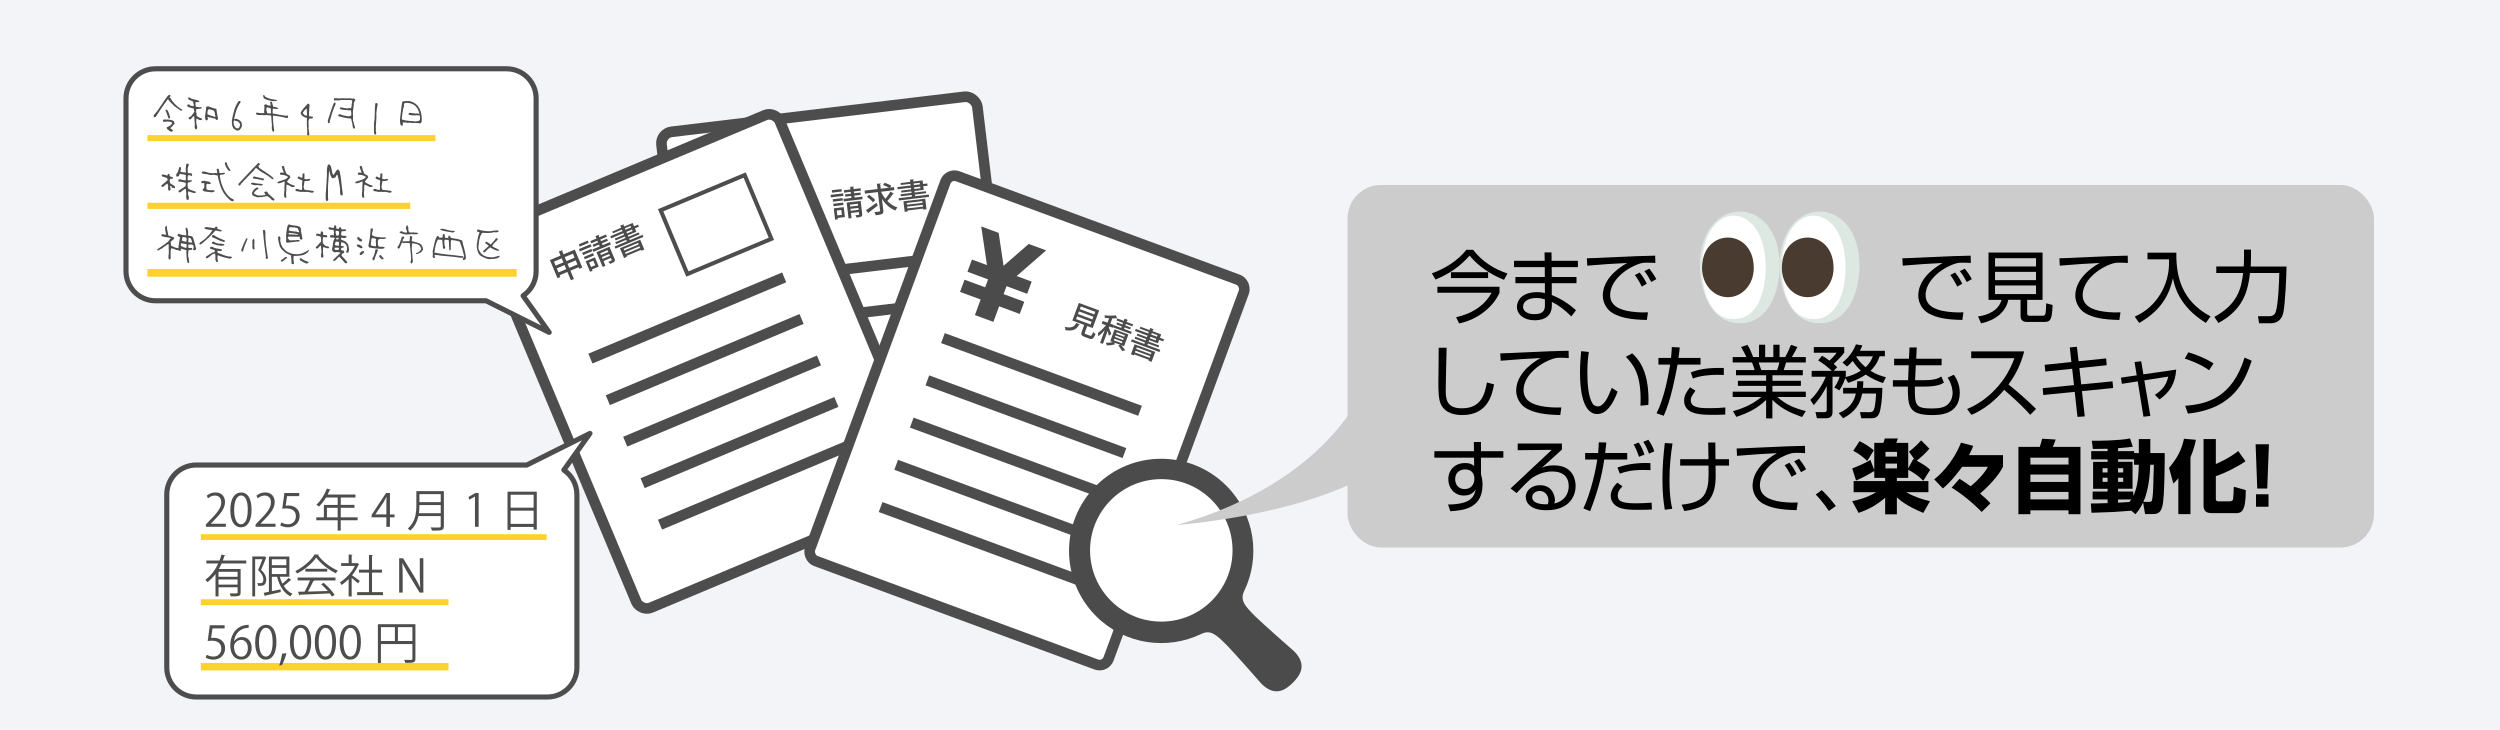 <?xml version="1.0" encoding="UTF-8"?><svg xmlns="http://www.w3.org/2000/svg" viewBox="0 0 1200 350.35"><defs><style>.cls-1{stroke-linecap:round;stroke-linejoin:round;stroke-width:2.46px;}.cls-1,.cls-2,.cls-3{fill:#fff;}.cls-1,.cls-3,.cls-4,.cls-5{stroke:#4d4d4d;}.cls-6{fill:#fdd22f;mix-blend-mode:multiply;}.cls-7{fill:#4d4d4d;}.cls-3,.cls-4{stroke-width:5.11px;}.cls-3,.cls-4,.cls-5{stroke-miterlimit:10;}.cls-8{fill:#493b30;}.cls-9{fill:#dde8e3;}.cls-10{fill:#f3f4f8;}.cls-11{isolation:isolate;}.cls-4,.cls-5{fill:none;}.cls-12{fill:#ccc;}.cls-13{fill:#4b4b4b;}.cls-5{stroke-width:1.96px;}</style></defs><g class="cls-11"><g id="_レイヤー_2"><rect class="cls-10" x="-80.39" y="-57.91" width="2822.76" height="888.37"/></g><g id="_レイヤー_1"><rect class="cls-3" x="328" y="54.2" width="152.7" height="196.84" rx="5.57" ry="5.57" transform="translate(-15.25 49.06) rotate(-6.82)"/><line class="cls-4" x1="350.44" y1="135.82" x2="450.58" y2="123.85"/><line class="cls-4" x1="353.01" y1="157.3" x2="453.15" y2="145.33"/><line class="cls-4" x1="355.57" y1="178.75" x2="455.71" y2="166.78"/><line class="cls-4" x1="358.13" y1="200.2" x2="458.27" y2="188.23"/><line class="cls-4" x1="360.7" y1="221.64" x2="460.84" y2="209.68"/><polygon class="cls-13" points="375.4 75.79 366.54 76.85 360.58 91.69 351.29 78.67 342.43 79.73 353.32 95.01 345.69 95.92 346.43 102.11 356.92 100.86 357.4 104.89 346.92 106.15 347.66 112.34 358.14 111.08 359.09 119 359.96 118.89 367.59 117.98 368.46 117.88 367.52 109.96 378 108.71 377.26 102.52 366.78 103.77 366.3 99.74 376.78 98.48 376.04 92.29 368.41 93.2 375.4 75.79"/><path class="cls-13" d="M404.71,92.81l.14,1.21-6.02.72-.14-1.21,6.02-.72ZM403.89,90.75l.14,1.18-4.64.55-.14-1.18,4.64-.55ZM404.45,95.08l.14,1.18-4.75.57-.14-1.18,4.75-.57ZM400.1,98.98l-.14-1.18,4.75-.57.14,1.18-4.75.57ZM404.99,99.43l.57,4.77-3.5.42.08.68-1.29.15-.65-5.45,4.78-.57ZM403.83,100.79l-2.19.26.28,2.34,2.19-.26-.28-2.34ZM410.18,94.83l3.72-.44.15,1.22-9.06,1.08-.15-1.22,3.85-.46-.11-.94-2.83.34-.13-1.11,2.83-.34-.1-.86-3.18.38-.14-1.16,3.18-.38-.15-1.25,1.87-.11c0,.13-.08.24-.33.31l.1.87,3.38-.4.14,1.16-3.38.4.1.86,3.1-.37.13,1.11-3.1.37.11.94ZM413.11,96.46l.74,6.21c.15,1.24-.3,1.52-2.71,1.77-.09-.34-.36-.84-.56-1.14.67-.06,1.37-.15,1.56-.17.2-.04.26-.09.24-.29l-.12-1.05-3.8.45.29,2.46-1.45.17-.91-7.63,6.71-.8ZM411.79,97.8l-3.8.45.11.91,3.8-.45-.11-.91ZM408.34,101.18l3.8-.45-.11-.94-3.8.45.11.94Z"/><path class="cls-13" d="M422.95,92.19c.56,1.16,1.25,2.25,2.05,3.24.86-1.01,1.83-2.36,2.41-3.43l1.64.95c-.07.11-.24.17-.42.16-.67,1-1.79,2.39-2.71,3.37,1.38,1.43,3.03,2.52,4.83,3.08-.31.36-.73,1.01-.94,1.47-2.63-.96-4.81-2.99-6.49-5.59l.66,5.48c.21,1.72-.42,2.05-3.58,2.43-.13-.44-.46-1.11-.73-1.53.62-.06,1.23-.11,1.69-.17,1.07-.13,1.13-.13,1.08-.55l-1.06-8.9-6.21.74-.17-1.46,6.21-.74-.3-2.54,1.93-.13c0,.14-.08.25-.35.32l.26,2.18,3.94-.47c-.73-.44-1.9-.97-2.82-1.31l.79-1.06c1.03.36,2.45.95,3.18,1.39l-.65.92,1.91-.23.17,1.46-6.36.76.02.17ZM415.64,100.95c1.29-.85,3.23-2.25,5.03-3.62l.66,1.31c-1.53,1.23-3.2,2.53-4.32,3.35.03.14-.02.27-.12.37l-1.25-1.42ZM417.17,93.49c1.05.71,2.34,1.79,2.93,2.55l-1.12,1.05c-.56-.79-1.81-1.91-2.87-2.67l1.05-.93Z"/><path class="cls-13" d="M439.27,94.17l6.56-.78.13,1.1-14.48,1.73-.13-1.1,6.39-.76-.09-.78-5.25.63-.12-.97,5.25-.63-.09-.75-4.79.57-.11-.95,4.79-.57-.1-.8-6.34.76-.13-1.08,6.34-.76-.09-.78-4.61.55-.11-.94,4.61-.55-.13-1.1,1.9-.12c0,.15-.08.24-.33.31l.08.72,4.42-.53.21,1.72,2.05-.25.13,1.08-2.05.25.21,1.75-4.42.53.09.75,5.36-.64.12.97-5.36.64.09.78ZM434.25,101.71l-.61-5.09,10.47-1.25.61,5.07-1.53.18-.06-.48-7.49.89.06.49-1.46.17ZM442.71,96.54l-7.49.89.1.81,7.49-.89-.1-.81ZM435.53,100.04l7.49-.89-.1-.86-7.49.89.1.86ZM438.54,88.07l.09.78,2.92-.35-.09-.78-2.92.35ZM438.76,89.93l.1.8,2.92-.35-.1-.8-2.92.35Z"/><rect class="cls-3" x="263.49" y="75.07" width="152.7" height="196.84" rx="5.26" ry="5.26" transform="translate(-40.64 144.83) rotate(-22.74)"/><line class="cls-4" x1="283.39" y1="172.12" x2="376.4" y2="133.14"/><line class="cls-4" x1="291.75" y1="192.08" x2="384.76" y2="153.1"/><line class="cls-4" x1="300.1" y1="212" x2="393.11" y2="173.02"/><line class="cls-4" x1="308.45" y1="231.92" x2="401.46" y2="192.94"/><line class="cls-4" x1="316.8" y1="251.84" x2="409.81" y2="212.86"/><path class="cls-13" d="M270.51,122.07l5.39-2.26,3.61,8.61-1.46.61-.32-.75-3.93,1.65,1.67,3.99-1.45.61-1.67-3.99-3.72,1.56.35.84-1.39.58-3.64-8.7,5.11-2.14-.83-1.98,1.84-.65c.03.12-.03.26-.25.4l.68,1.62ZM269.62,124.02l-3.72,1.56.8,1.92,3.72-1.56-.8-1.92ZM268.07,130.75l3.72-1.56-.82-1.95-3.72,1.56.82,1.95ZM275,121.77l-3.93,1.65.8,1.92,3.93-1.65-.8-1.92ZM273.24,128.58l3.93-1.65-.82-1.95-3.93,1.65.82,1.95Z"/><path class="cls-13" d="M282.11,115.48l.46,1.09-4.31,1.81-.46-1.09,4.31-1.81ZM283.47,117.23l.47,1.12-5.6,2.34-.47-1.12,5.6-2.35ZM283.84,119.49l.46,1.09-4.42,1.85-.46-1.09,4.42-1.85ZM280.72,124.44l-.46-1.09,4.42-1.85.46,1.09-4.42,1.85ZM285.55,123.53l1.86,4.43-3.25,1.36.27.64-1.2.5-2.12-5.06,4.44-1.86ZM284.81,125.15l-2.04.85.91,2.17,2.04-.85-.91-2.17ZM289.28,117.68l3.45-1.45.48,1.14-8.41,3.53-.48-1.14,3.57-1.5-.37-.87-2.63,1.1-.43-1.03,2.63-1.1-.33-.8-2.95,1.24-.45-1.08,2.95-1.24-.49-1.17,1.77-.62c.03.12-.02.25-.23.39l.34.81,3.14-1.32.45,1.08-3.14,1.32.33.8,2.88-1.21.43,1.03-2.88,1.21.37.87ZM292.55,118.44l2.42,5.77c.48,1.15.13,1.54-2.12,2.45-.18-.31-.58-.71-.85-.95.63-.25,1.28-.52,1.45-.59.19-.09.23-.16.15-.34l-.41-.97-3.53,1.48.96,2.29-1.34.56-2.97-7.09,6.23-2.61ZM291.64,120.09l-3.53,1.48.35.84,3.53-1.48-.35-.84ZM289.25,124.28l3.53-1.48-.37-.87-3.53,1.48.36.87Z"/><path class="cls-13" d="M302.31,115.25l6.1-2.55.43,1.02-13.45,5.64-.43-1.02,5.93-2.49-.3-.72-4.87,2.04-.38-.9,4.87-2.04-.29-.69-4.44,1.86-.37-.88,4.44-1.86-.31-.74-5.89,2.47-.42-1,5.89-2.47-.3-.72-4.28,1.79-.37-.87,4.28-1.79-.43-1.02,1.8-.63c.04.14-.02.25-.23.39l.28.67,4.1-1.72.67,1.59,1.9-.8.42,1-1.9.8.68,1.62-4.1,1.72.29.7,4.97-2.08.38.9-4.97,2.08.3.72ZM299.55,123.87l-1.98-4.72,9.73-4.08,1.97,4.71-1.42.59-.19-.44-6.95,2.91.19.46-1.36.57ZM306.27,116.58l-6.95,2.91.32.75,6.95-2.91-.32-.75ZM299.94,109.58l.3.72,2.71-1.14-.3-.72-2.71,1.14ZM300.33,121.91l6.95-2.91-.33-.8-6.95,2.91.33.8ZM300.66,111.31l.31.74,2.71-1.14-.31-.74-2.71,1.14Z"/><rect class="cls-5" x="321.82" y="91.2" width="43.73" height="33.19" transform="translate(-14.95 141.21) rotate(-22.74)"/><path class="cls-1" d="M94.21,334.56h168.54c7.82,0,14.16-6.34,14.16-14.16v-83.03c0-4.89-2.48-9.21-6.26-11.75l12.53-17.58-30.31,15.17H94.21c-7.82,0-14.16,6.34-14.16,14.16v83.03c0,7.82,6.34,14.16,14.16,14.16Z"/><rect class="cls-6" x="96.41" y="256.42" width="165.97" height="2.76"/><rect class="cls-6" x="96.41" y="287.63" width="118.87" height="2.86"/><rect class="cls-6" x="96.41" y="318.22" width="118.87" height="3.57"/><path class="cls-1" d="M74.64,33.02h168.54c7.82,0,14.16,6.34,14.16,14.16v83.03c0,4.89-2.48,9.21-6.26,11.75l12.53,17.58-30.31-15.17H74.64c-7.82,0-14.16-6.34-14.16-14.16V47.18c0-7.82,6.34-14.16,14.16-14.16Z"/><rect class="cls-6" x="70.75" y="64.86" width="138.3" height="2.87"/><rect class="cls-6" x="70.75" y="97.31" width="126.18" height="2.97"/><rect class="cls-6" x="70.75" y="129.11" width="177.29" height="3.71"/><rect class="cls-3" x="416.62" y="103.35" width="152.7" height="196.84" rx="4.59" ry="4.59" transform="translate(100.29 -158.14) rotate(20.25)"/><line class="cls-4" x1="452.6" y1="162.29" x2="547.22" y2="197.19"/><line class="cls-4" x1="445.12" y1="182.58" x2="539.73" y2="217.48"/><line class="cls-4" x1="437.64" y1="202.85" x2="532.26" y2="237.75"/><line class="cls-4" x1="430.16" y1="223.11" x2="524.78" y2="258.02"/><line class="cls-4" x1="422.69" y1="243.38" x2="517.31" y2="278.28"/><polygon class="cls-13" points="502.15 120.19 493.77 117.1 481.71 127.6 479.36 111.78 470.99 108.69 473.74 127.25 466.53 124.59 464.37 130.44 474.28 134.1 472.87 137.91 462.97 134.26 460.81 140.11 470.71 143.76 467.96 151.24 468.79 151.54 475.99 154.2 476.82 154.51 479.58 147.03 489.48 150.69 491.64 144.84 481.73 141.18 483.14 137.37 493.05 141.02 495.21 135.17 488 132.51 502.15 120.19"/><path class="cls-13" d="M518.37,155.83c-.06.12-.21.16-.45.11-1.17,1.96-2.46,3.15-6.5,2.55.02-.42-.13-1.16-.31-1.56,3.54.67,4.56-.16,5.51-1.94l1.75.85ZM520.73,159.59c-.17.47-.09.58.52.81l1.97.73c.59.22.79-.02,1.53-1.82.21.37.75.82,1.11,1.07-1.01,2.24-1.61,2.66-3,2.16l-2.27-.84c-1.61-.59-1.85-1.18-1.32-2.62l1.15-3.11-5.69-2.1,3.12-8.46,9.75,3.59-3.12,8.46-2.6-.96-1.14,3.09ZM517.01,151.87l-.48,1.31,6.94,2.56.48-1.31-6.94-2.56ZM517.89,149.48l-.47,1.28,6.94,2.56.47-1.28-6.94-2.56ZM518.78,147.1l-.47,1.28,6.94,2.56.47-1.28-6.94-2.56Z"/><path class="cls-13" d="M532.24,157.39c.29.57,1.05,2.47,1.21,2.96l-1.25.79c-.06-.53-.28-1.47-.5-2.3l-2.3,6.23-1.37-.5,2.27-6.14c-1.02,1.19-2.15,2.31-3.11,2.97.01-.46-.09-1.18-.19-1.61,1.21-.73,2.75-2.26,3.85-3.68l-2.01-.74.49-1.32,2.28.84.78-2.12c-.71-.06-1.44-.12-2.12-.22.05-.32.02-.85-.05-1.2,1.87.21,4,.26,5.32,0l.75,1.47c-.08.04-.21.02-.35-.06-.57.06-1.28.09-2.02.07l-.94,2.55,1.7.63-.49,1.32-1.7-.63-.25.69ZM539.56,166.18l-1.37-.5c.72.86,1.52,1.86,1.96,2.56l-1.59.2c-.38-.69-1.12-1.76-1.8-2.63l1.06-.27-3.17-1.17.7.89c-.07.04-.17.04-.31,0-.85.37-2.44.57-3.74.52-.08-.34-.3-.9-.46-1.26,1.09.06,2.42-.08,3.27-.35l-1.19-.44,2.08-5.63,6.64,2.45-2.08,5.63ZM538.79,155.72l.27-.74-3.11-1.15.35-.96,3.11,1.15.4-1.1,1.69.73c-.07.13-.18.17-.44.13l-.28.75,3.12,1.15-.35.96-3.12-1.15-.27.74,2.63.97-.34.92-2.63-.97-.28.75,3.71,1.37-.38,1.04-8.56-3.16.38-1.04,3.47,1.28.28-.75-2.57-.95.34-.92,2.57.95ZM534.87,162.57l-.28.75,3.92,1.45.28-.75-3.92-1.45ZM535.44,161.02l-.27.74,3.92,1.45.27-.74-3.92-1.45ZM536.01,159.48l-.28.75,3.92,1.45.28-.75-3.92-1.45Z"/><path class="cls-13" d="M542.84,170.07l1.77-4.81,9.9,3.65-1.77,4.79-1.44-.53.17-.45-7.07-2.61-.17.47-1.38-.51ZM550.74,165.64l6.2,2.29-.38,1.04-13.68-5.05.38-1.04,6.04,2.23.27-.74-4.96-1.83.34-.92,4.96,1.83.26-.71-4.52-1.67.33-.9,4.52,1.67.28-.75-5.99-2.21.38-1.02,5.99,2.21.27-.74-4.35-1.61.33-.89,4.35,1.61.38-1.04,1.75.76c-.07.13-.18.17-.44.13l-.25.68,4.17,1.54-.6,1.62,1.94.71-.38,1.02-1.94-.71-.61,1.65-4.17-1.54-.26.71,5.06,1.87-.34.92-5.06-1.87-.27.74ZM544.74,169.16l7.07,2.61.3-.81-7.07-2.61-.3.81ZM552.72,169.31l-7.07-2.61-.28.77,7.07,2.61.28-.77ZM552.22,161.63l-.28.75,2.76,1.02.28-.75-2.76-1.02ZM552.86,159.87l-.27.74,2.76,1.02.27-.74-2.76-1.02Z"/><ellipse class="cls-2" cx="556.48" cy="264.09" rx="37.54" ry="36.53"/><path class="cls-13" d="M621.11,312.55s-14.94-13.07-18.52-16.64c-5.25-5.22-7.34-7.74-5.49-11.98,8.1-16.52,5.3-37.03-8.44-50.77-17.28-17.28-45.29-17.28-62.57,0-17.28,17.28-17.28,45.29,0,62.57,13.73,13.73,34.26,16.54,50.76,8.44,4.25-1.85,6.76.25,11.98,5.5,3.57,3.57,16.64,18.52,16.64,18.52,6.78,6.78,11.99,2.61,15.13-.52,3.12-3.13,7.29-8.34.52-15.12ZM557.43,298.37c-18.89,0-34.2-15.31-34.2-34.19s15.31-34.2,34.2-34.2,34.19,15.31,34.19,34.2-15.31,34.19-34.19,34.19Z"/><rect class="cls-12" x="646.82" y="88.77" width="492.69" height="174.05" rx="16.13" ry="16.13"/><path class="cls-12" d="M655.14,185.09s-16.24,46-90.3,66.92c0,0,94.75-6.86,114.26-45.3l-23.95-21.62Z"/><path d="M687.3,131.21c6.35-2.32,12.36-6.01,16.55-11.3h3.23c4.34,5.63,10.23,9.32,16.51,11.37l-1.67,3.04c-6.58-2.59-12.51-6.7-16.51-11.64-4.72,5.33-9.66,8.71-16.36,11.49l-1.75-2.97ZM719.78,140.5c-2.85,6.58-10.31,12.9-19.4,14.76l-1.45-3c6.47-1.41,13.24-4.79,17.04-11.75h-26.02v-2.89h29.82v2.89ZM696.46,133.46v-2.82h17.84v2.82h-17.84Z"/><path d="M741.46,125.17l-.08-4.03h3.35l.04,4.03h12.63v3.04h-12.59l.04,4.75h11.87v2.97h-11.87v5.67c4.38,1.79,8.14,4.18,11.64,7.3l-2.24,2.97c-3.5-3.31-5.52-5.02-9.36-6.96v1.71c0,6.77-6.16,7.11-8.29,7.11-5.02,0-8.48-2.74-8.48-6.5,0-2.97,2.43-7,9.7-7,1.86,0,2.93.23,3.73.42v-4.72h-14.15v-2.97h14.11v-4.75h-14.76v-3.04h14.72ZM741.57,143.69c-.88-.27-2.09-.65-4.15-.65-3.5,0-6.35,1.45-6.35,4.18s3.08,3.58,5.36,3.58c5.02,0,5.13-2.66,5.13-4.41v-2.7Z"/><path d="M794.56,126.23c-1.22-.08-2.4-.15-3.92-.15-2.09,0-2.66.19-3.54.46-7.23,2.36-14.23,8.52-14.23,15.06,0,4.75,3.84,7.15,10.35,7.99,3.42.46,6.12.38,7.8.34l-.53,3.65c-8.03-.15-12.48-1.14-16.13-3.12-3.04-1.67-5.02-5.14-5.02-8.52,0-6.92,5.63-12.32,11.68-15.71-7.49.34-11.11.65-19.13,1.29l-.19-3.54c3.16,0,20.43-.95,24.27-1.03,1.07-.04,7.76-.19,8.52-.23l.08,3.5ZM788.06,137.57c-.38-.76-1.56-3.23-3.31-5.55l2.28-1.22c1.86,2.28,2.81,4.15,3.42,5.4l-2.4,1.37ZM792.62,135.36c-1.33-2.4-1.86-3.38-3.31-5.21l2.36-1.22c.95,1.18,2.62,3.46,3.35,5.06l-2.4,1.37Z"/><path d="M945.99,126.23c-1.22-.08-2.4-.15-3.92-.15-2.09,0-2.66.19-3.54.46-7.23,2.36-14.23,8.52-14.23,15.06,0,4.75,3.84,7.15,10.35,7.99,3.42.46,6.12.38,7.8.34l-.53,3.65c-8.03-.15-12.48-1.14-16.13-3.12-3.04-1.67-5.02-5.14-5.02-8.52,0-6.92,5.63-12.32,11.68-15.71-7.49.34-11.11.65-19.13,1.29l-.19-3.54c3.16,0,20.43-.95,24.27-1.03,1.07-.04,7.76-.19,8.52-.23l.08,3.5ZM939.48,137.57c-.38-.76-1.56-3.23-3.31-5.55l2.28-1.22c1.86,2.28,2.81,4.15,3.42,5.4l-2.4,1.37ZM944.05,135.36c-1.33-2.4-1.86-3.38-3.31-5.21l2.36-1.22c.95,1.18,2.62,3.46,3.35,5.06l-2.4,1.37Z"/><path d="M973.07,150.5c0,.49.11,1.06,1.06,1.06h6.01c1.03,0,1.37-.23,1.6-.76.34-.8.38-3.99.42-5.21l3.08.8c-.27,6.81-.88,8.14-3.96,8.14h-8.33c-1.6,0-3.08-.57-3.08-2.93v-7.68h-5.9c-1.07,5.71-6.12,9.81-13.05,11.3l-1.45-3.31c4.72-.68,9.89-2.81,11.26-7.99h-6.24v-22.71h25.94v22.71h-7.38v6.58ZM977.29,123.95h-19.67v3.96h19.67v-3.96ZM977.29,130.49h-19.67v3.96h19.67v-3.96ZM977.29,137.03h-19.67v4.11h19.67v-4.11Z"/><path d="M1021.37,126.23c-1.22-.08-2.4-.15-3.92-.15-2.09,0-2.66.19-3.54.46-7.23,2.36-14.23,8.52-14.23,15.06,0,4.75,3.84,7.15,10.35,7.99,3.42.46,6.12.38,7.8.34l-.53,3.65c-8.03-.15-12.48-1.14-16.13-3.12-3.04-1.67-5.02-5.14-5.02-8.52,0-6.92,5.63-12.32,11.68-15.71-7.49.34-11.11.65-19.13,1.29l-.19-3.54c3.16,0,20.43-.95,24.27-1.03,1.07-.04,7.76-.19,8.52-.23l.08,3.5Z"/><path d="M1044.65,121.29c-.3,14.91,5.02,24.46,16.4,30.58l-2.24,3.12c-13.2-8.06-15.18-18.33-15.79-21.45-1.52,6.62-4.6,14.91-16.21,21.45l-2.13-3c2.43-1.14,8.03-3.8,12.29-10.84,4.26-7,4.22-13.47,4.18-16.66h-10.35v-3.2h13.85Z"/><path d="M1077.13,119.8h3.35v4.3c0,.88-.04,1.98-.15,3.84h17.19c0,3.92-.65,19.02-1.64,22.63-1.07,3.99-4.22,4.6-5.78,4.6h-5.74l-.53-3.39h5.48c2.09,0,2.78-1.25,3.08-2.21,1.14-3.42,1.6-14.42,1.67-18.53h-14.04c-1.14,9.47-3.61,17.69-15.18,24l-1.94-2.93c11.26-6.2,12.9-13.58,13.81-21.07h-12.9v-3.12h13.16c.08-.88.15-2.13.15-3.99v-4.15Z"/><path d="M694.37,166.93c0,.3-.42,16.74-.42,19.89,0,4.53.15,9.17,7.76,9.17,9.51,0,10.96-7.04,12.02-12.4l3.42.91c-.87,4.56-2.81,14.72-15.22,14.72-3.54,0-7.95-.84-10.04-4.64-1.45-2.62-1.48-6.58-1.48-11.15,0-2.62.23-14.15.15-16.51h3.8Z"/><path d="M752.99,171.87c-1.22-.08-2.4-.15-3.92-.15-2.09,0-2.66.19-3.54.46-7.23,2.36-14.23,8.52-14.23,15.06,0,4.75,3.84,7.15,10.35,7.99,3.42.46,6.12.38,7.8.34l-.53,3.65c-8.03-.15-12.48-1.14-16.13-3.12-3.04-1.67-5.02-5.14-5.02-8.52,0-6.92,5.63-12.32,11.68-15.71-7.49.34-11.11.65-19.13,1.29l-.19-3.54c3.16,0,20.43-.95,24.27-1.03,1.07-.04,7.76-.19,8.52-.23l.08,3.5Z"/><path d="M762.65,168.94c-.27,1.83-.72,4.98-.72,9.62,0,5.78.46,11.91,2.51,15.18.38.65,1.33,1.33,2.55,1.33,2.85,0,4.98-4.49,6.66-8.9l2.81,1.83c-2.32,6.2-5.4,10.73-9.81,10.73-7.46,0-8.25-13.39-8.25-19.71,0-3.92.3-7.87.53-10.46l3.73.38ZM787.41,194.74c.04-.88.08-1.75.08-2.97,0-12.9-3.73-16.89-7.08-20.5l3.04-1.67c2.25,2.09,7.84,7.27,7.84,22.33,0,1.03-.04,1.71-.08,2.43l-3.8.38Z"/><path d="M806.28,166.78c-.11,1.33-.27,2.59-.61,5.02h10.58v3.2h-11.03c-.95,5.17-3.16,17-6.62,24.57l-3.46-1.18c3.61-7,5.74-18.45,6.54-23.39h-5.63v-3.2h6.05c.23-2.05.3-3.84.38-5.21l3.8.19ZM813.81,187.55c-1.75,2.51-2.24,3.2-2.24,4.53,0,3.39,3.61,3.84,8.83,3.84,4.15,0,6.5-.23,7.76-.34l-.04,3.39c-1.45.08-2.62.15-5.74.15-5.55,0-14,0-14-6.81,0-2.43.99-4.03,2.85-6.43l2.59,1.67ZM827.43,180.02c-.88-.08-1.79-.11-3.23-.11-3.65,0-8.25.46-11.6,1.79l-1.03-2.93c3.84-1.45,7.3-2.28,15.86-2.17v3.42Z"/><path d="M864.97,200.18c-6.47-2.36-9.66-3.99-14.23-8.18v8.83h-3.01v-8.86c-4.45,4.3-8.86,6.28-14.26,8.14l-1.67-2.74c3.5-.99,8.79-2.7,13.66-6.81h-13.77v-2.55h16.05v-2.78h-13.54v-2.43h13.54v-2.66h-14.46v-2.51h8.94c-.23-.91-.88-2.82-1.25-3.65h-9.28v-2.59h6.58c-.76-1.67-1.18-2.43-2.55-4.83l3.08-1.03c.46.76,1.37,2.24,2.7,5.86h2.82v-5.9h2.97v5.9h3.92v-5.9h2.97v5.9h2.7c1.18-1.98,2.13-4.26,2.78-5.86l3.08,1.03c-.53,1.14-1.71,3.31-2.66,4.83h6.7v2.59h-9.43c-.49,1.64-.76,2.43-1.18,3.65h9.17v2.51h-14.57v2.66h13.66v2.43h-13.66v2.78h16.01v2.55h-13.69c4.3,3.65,7.68,5.17,13.69,6.77l-1.79,2.85ZM853.02,177.62c.15-.38.8-2.13,1.06-3.65h-9.93c.19.53,1.03,3.08,1.25,3.65h7.61Z"/><path d="M884.36,174c3.42-2.47,5.82-6.66,6.47-8.71l3.08.49c-.27.76-.46,1.26-1.18,2.62h12.02v2.62h-2.55c-.46,1.41-1.33,4.03-4.38,7,3.12,1.9,5.74,2.62,7.42,3.04l-1.41,2.82c-2.09-.72-4.95-1.83-8.29-4.07-3.31,2.24-6.47,3.35-8.44,3.96l-1.37-2.32c-.08.27-.99,3.16-2.81,5.93l-2.43-1.37c.88-1.37,1.86-2.93,2.51-5.17h-3.39v17c0,2.05-1.14,2.93-3.16,2.93h-4.34l-.68-2.97,4.11.04c.53,0,1.29-.08,1.29-1.07v-11.49c-2.4,4.91-5.21,8.03-6.24,9.17l-1.64-2.51c3.23-2.89,6.24-8.06,7.42-11.11h-6.77v-2.82h9.62c-2.24-2.17-3.96-3.39-6.5-5.02l1.86-2.21c1.07.57,1.67.88,3.58,2.32.65-.65,2.36-2.17,3.42-3.77h-10.96v-2.74h14.61v2.7c-1.48,2.09-4.64,4.98-5.06,5.36.91.8,1.22,1.14,1.64,1.64l-1.64,1.71h5.82v2.59c-.08.23-.11.34-.15.42,2.17-.53,4.6-1.29,7.34-3.08-2.13-2.02-3.27-3.77-3.88-4.72-1.41,1.64-1.94,2.09-2.74,2.7l-2.21-1.94ZM903.54,186.18c0,5.06-.8,10.84-1.56,12.36-.65,1.25-1.37,2.24-3.77,2.24h-4.79l-.65-2.97,4.6.04c1.25,0,1.75-.34,2.17-1.41.68-1.64.95-6.58.99-7.53h-6.7c-.84,4.72-3.16,8.75-9.13,11.87l-2.13-2.51c5.71-2.36,7.38-5.86,8.25-9.36h-6.12v-2.74h6.58c.15-1.14.15-2.09.19-3.16h2.93c-.04,1.45-.08,2.17-.19,3.16h9.32ZM891.06,171.04l-.08.11c.53.88,1.79,2.89,4.49,5.13,2.28-2.09,3.08-4.15,3.5-5.25h-7.91Z"/><path d="M916.58,166.78h3.46l-.27,5.4h12.21v3.16h-12.4l-.34,7.15h4.34c5.67,0,7.3-1.14,8.25-1.79l1.25,2.93c-.95.65-2.82,1.94-9.78,1.94h-4.18c0,8.67,0,10.5,8.03,10.5,4.41,0,6.01-.68,7.08-1.41,1.67-1.1,3-3.27,3-6.01,0-.88,0-3.61-2.36-7.38l2.97-1.41c.84,1.25,2.85,4.18,2.85,8.6,0,10.77-10,10.77-13.28,10.77-11.41,0-11.64-4.22-11.64-13.66h-7.19v-3.08h7.3l.3-7.15h-7v-3.16h7.11l.27-5.4Z"/><path d="M944.2,196.33c6.39-2.55,17.5-9.85,22.71-24.38h-20.73v-3.27h25.41c-1.41,5.74-3.99,11.15-7.53,15.86,4.6,3.69,9.05,7.57,13.24,11.75l-2.81,2.81c-2.13-2.4-4.91-5.4-12.48-11.98-4.3,5.1-9.55,9.4-15.71,12.02l-2.09-2.81Z"/><path d="M993.49,166.78l3.42-.34.8,6.96,13.24-1.37.27,3.27-13.12,1.37.88,7.84,15.03-1.48.3,3.23-14.99,1.48,1.37,12.13-3.5.23-1.33-12.02-15.1,1.52-.27-3.27,15.03-1.48-.88-7.84-12.9,1.33-.3-3.23,12.82-1.33-.76-7Z"/><path d="M1024.61,173.78l3.16-.38,1.06,6.28,15.75-2.28c-.5,7-3.27,10.96-8.03,14.34l-2.21-2.21c3.16-2.05,5.48-4.3,6.39-8.75l-11.45,1.79,2.89,17.08-3.31.38-2.74-16.97-7.61,1.18-.46-2.97,7.57-1.1-1.03-6.39Z"/><path d="M1060.36,177.73c-3.12-2.43-8.9-4.79-11.68-5.59l1.71-3.04c.65.19,6.89,1.98,12.1,5.33l-2.13,3.31ZM1048.87,194.77c10.73-.76,22.6-4.03,28.53-23.13l3.42,1.52c-3.04,8.75-7.99,22.98-30.62,25.37l-1.33-3.77Z"/><path d="M707.42,212.15h3.46v4.41h10.73v3.12h-10.73v7.99c.15.57.34,1.26.5,2.09.11.8.23,1.75.23,2.89,0,11.15-8.75,12.36-15.48,12.74l-1.07-3.23c10.88-.08,12.52-3.61,13.28-7.27-.65,1.03-1.98,2.97-5.67,2.97-4.68,0-7.49-3.73-7.49-7.8,0-4.34,3.08-7.8,8.03-7.8,2.66,0,3.61.8,4.38,1.41l-.04-3.99h-19.06v-3.12h19.02l-.08-4.41ZM707.68,229.08c-.08-.84-.65-3.77-4.41-3.77-2.4,0-4.79,1.41-4.79,4.68,0,2.09,1.18,4.75,4.45,4.75,4.6,0,4.75-4.3,4.75-4.41,0-.27.04-.88,0-1.26Z"/><path d="M749.72,212.92v2.89c-1.56,1.37-8.14,7.38-9.59,8.67,1.45-.61,2.78-1.1,5.71-1.1,9.78,0,10.46,7.72,10.46,9.93,0,4.03-2.32,11.6-14.04,11.6-7.61,0-9.89-3.58-9.89-6.35,0-3.39,3.2-5.67,6.77-5.67,6.81,0,7.23,6.47,7.23,7.08,0,.72-.11,1.1-.3,1.71,5.1-1.18,6.92-4.87,6.92-8.33,0-4.15-2.4-7.04-7.99-7.04-5.93,0-10.12,3.46-10.31,3.65-1.75,1.48-4.49,4.26-6.73,6.73l-2.89-2.24c1.07-.91,5.93-5.52,7.68-7.19,1.9-1.79,10.38-9.66,12.1-11.34l-16.36.19v-3.2h21.23ZM743.25,240.38c0-2.7-1.67-4.72-4.22-4.72-2.02,0-3.58,1.33-3.58,2.89,0,3.65,5.74,3.54,7.46,3.5.27-.68.34-1.03.34-1.67Z"/><path d="M771.05,212.42c-.38,3.54-.42,3.92-.57,5.02h10.58v3.12h-11.03c-1.26,8.79-3.54,16.47-6.77,24.8l-3.23-1.33c3.54-7.42,5.93-18.33,6.66-23.47h-5.82v-3.12h6.24c.23-2.4.27-3.84.3-5.14l3.65.11ZM778.81,233.46c-.91.88-2.28,2.21-2.28,4.3,0,2.43,1.1,3.84,8.71,3.84,3,0,5.48-.19,7.53-.34l.15,3.27c-1.18.08-2.62.19-6.16.19-4.11,0-6.09-.11-8.37-.68-2.89-.76-5.25-2.89-5.25-6.05s2.4-5.55,3.2-6.31l2.47,1.79ZM792.24,225.66c-1.03-.04-1.98-.08-3.42-.08-5.86,0-8.67.84-11.3,1.79l-1.14-2.97c6.5-2.28,12.51-2.24,15.79-2.13l.08,3.39ZM786.73,219.27c-.38-1.18-1.37-3.96-2.59-5.9l2.43-.95c1.26,1.71,2.36,4.49,2.78,5.78l-2.62,1.07ZM791.52,217.78c-.99-2.59-1.33-3.46-2.78-5.71l2.47-.99c1.22,1.71,2.21,3.54,2.85,5.55l-2.55,1.14Z"/><path d="M802.81,212.88c-.95,5.97-1.45,11.37-1.45,17.42,0,8.41.95,12.29,1.33,13.92l-3.58.46c-.49-2.93-1.14-7.23-1.14-14.46,0-6.12.42-11.49,1.14-17.57l3.69.23ZM820.08,220.41c-.04-1.25-.08-6.85-.15-7.99h3.42c.04,1.29.04,6.85.08,7.99h6.5v3.08h-6.47c.15,6.5.19,10.08-1.52,13.96-2.28,5.14-6.81,6.89-13.47,7.84l-1.29-3.04c4.83-.57,9.66-1.48,11.56-6.05,1.48-3.61,1.45-6.2,1.33-12.71h-13.58v-3.08h13.58Z"/><path d="M866.45,217.52c-1.22-.08-2.4-.15-3.92-.15-2.09,0-2.66.19-3.54.46-7.23,2.36-14.23,8.52-14.23,15.06,0,4.75,3.84,7.15,10.35,7.99,3.42.46,6.12.38,7.8.34l-.53,3.65c-8.03-.15-12.48-1.14-16.13-3.12-3.04-1.67-5.02-5.14-5.02-8.52,0-6.92,5.63-12.32,11.68-15.71-7.49.34-11.11.65-19.13,1.29l-.19-3.54c3.16,0,20.43-.95,24.27-1.03,1.07-.04,7.76-.19,8.52-.23l.08,3.5ZM859.95,228.86c-.38-.76-1.56-3.23-3.31-5.55l2.28-1.22c1.86,2.28,2.81,4.15,3.42,5.4l-2.4,1.37ZM864.51,226.65c-1.33-2.4-1.86-3.38-3.31-5.21l2.36-1.22c.95,1.18,2.62,3.46,3.35,5.06l-2.4,1.37Z"/><path d="M877.86,245.25c-2.7-4.07-5.06-6.54-6.31-7.88l2.89-2.13c2.47,2.28,5.17,5.48,6.77,7.65l-3.35,2.36Z"/><path d="M904.87,229.39h-5.21v-3.31c-4.45,2.7-7.61,4.07-8.75,4.57l-1.83-5.78c.8-.3,6.5-2.62,8.71-4.11l1.86,4.87v-13.05h4.38c.27-.65.49-1.41.68-2.13h6.28c-.19.69-.61,1.71-.76,2.13h5.71v12.21l2.47-4.49.61.3-2.74-3.8c2.09-1.56,4.15-3.42,5.86-5.44l3.96,3.99c-1.79,2.25-4.79,4.83-6.09,5.78,2.74,1.48,4.87,2.82,6.47,4.38l-3.31,5.29c-2.24-2.36-4.41-3.77-7.23-5.33v3.92h-5.44v1.52h15.14v5.36h-10.58c3.54,2.13,7.53,3.38,11.34,4.3l-3.23,5.63c-7.68-3.2-10.84-5.78-12.67-7.46v8.14h-5.63v-7.95c-4.41,3.8-8.37,5.74-12.74,7.27l-3.08-5.63c2.51-.53,6.66-1.45,11.53-4.3h-10.84v-5.36h15.14v-1.52ZM892.58,211.74c2.17,1.03,5.21,2.97,6.85,4.41l-3.16,5.1c-1.9-1.86-4.26-3.61-6.7-4.87l3-4.64ZM905.02,216.91v2.25h5.55v-2.25h-5.55ZM905.02,222.54v2.28h5.55v-2.28h-5.55Z"/><path d="M951.2,245.74c-.91-.95-6.66-6.92-14.42-11.68l3.8-4.26c1.67,1.06,3.12,2.02,5.33,3.61,3.42-2.78,6.58-6.16,8.29-9.36h-12.36c-1.33,1.94-5.17,7-9.24,10.42l-4.18-4.38c1.86-1.45,8.63-7.08,12.86-17.61l5.86,1.52c-.3.84-.68,1.9-1.98,4.45h16.28v5.52c-1.75,3.99-7.11,9.62-10.99,12.97,2.78,2.32,4.26,3.88,4.95,4.64l-4.18,4.15Z"/><path d="M968.84,214.51h10.27c.46-1.37.8-2.62,1.1-3.92l6.5.38c-.04.15-.91,2.66-1.37,3.54h13.28v32.3h-5.74v-1.86h-18.3v1.86h-5.74v-32.3ZM992.89,219.69h-18.3v3.27h18.3v-3.27ZM992.89,227.79h-18.3v3.54h18.3v-3.54ZM974.59,236.12v3.58h18.3v-3.58h-18.3Z"/><path d="M1023.09,245.14c-1.22.11-7.19.53-8.52.61-1.29.04-8.98.3-10.65.38l-.3-4.45c1.14.04,6.77-.15,8.03-.19v-1.75h-7.19v-3.8h7.19v-1.33h-6.96v-12.93h6.96v-1.18h-7.87v-3.96h7.87v-1.14c-1.79.04-5.44.11-7.08.08l-.5-3.92c3.42.04,12.93-.04,18.34-1.1l1.33,3.96c-1.37.19-2.36.34-7.08.72v1.41h7.72v.91h2.25v-6.7h5.52v6.7h6.92c0,1.6,0,21.11-1.1,25.41-.57,2.13-1.33,3.88-4.45,3.88h-3.88l-.95-5.55c-1.48,3.08-2.66,4.45-3.69,5.63l-1.9-1.67ZM1009.24,224.75v2.02h2.4v-2.02h-2.4ZM1009.24,229.31v1.98h2.4v-1.98h-2.4ZM1024.34,223.07v-2.59h-7.68v1.18h6.96v12.93h-6.96v1.33h7.27v2.05c1.22-2.28,2.51-5.71,2.7-14.91h-2.28ZM1016.66,224.75v2.02h2.47v-2.02h-2.47ZM1016.66,229.31v1.98h2.47v-1.98h-2.47ZM1016.66,239.73v1.56c2.24-.15,2.93-.19,5.48-.34.46-.61.61-.88.84-1.22h-6.31ZM1031.38,240.91c1.41,0,1.56-.3,1.79-1.94.27-1.86.46-4.83.68-15.9h-1.71c-.19,5.33-.88,12.33-3.31,17.84h2.55Z"/><path d="M1045.6,229.54c-1.07,1.29-1.52,1.75-2.4,2.59l-2.05-7.57c4.07-4.83,6.09-8.83,7.15-13.96l5.71.5c-.3,1.56-.76,4.03-2.59,8.44v27.24h-5.82v-17.23ZM1063.6,210.75v11.98c1.37-.61,6.09-2.59,10.77-6.24l3.46,4.91c-3.5,2.51-9.85,5.71-14.23,7.15v10.69c0,.72,0,1.41,1.45,1.41h4.98c1.37,0,1.71-.42,1.86-1.1.11-.61.34-4.76.34-5.9l5.74,1.6c.04,10.84-2.32,11.07-5.02,11.07h-11.07c-3.04,0-4.18-1.06-4.18-3.8v-31.76h5.9Z"/><path d="M1089.08,213.26l-.8,21.23h-4.79l-.8-21.23h6.39ZM1088.89,237.26v5.97h-6.01v-5.97h6.01Z"/><path class="cls-9" d="M815.96,127.6c0,11.24,4.77,27.54,19.15,27.54s19.15-16.3,19.15-27.54c0-34.77-38.3-34.77-38.3,0Z"/><path class="cls-9" d="M854.26,127.6c0,11.24,4.77,27.54,19.15,27.54s19.15-16.3,19.15-27.54c0-34.77-38.3-34.77-38.3,0Z"/><path class="cls-2" d="M816.98,128.45c0,9.65,3.04,24.7,15.28,24.7s15.27-15.04,15.27-24.7c0-33.23-30.55-33.23-30.55,0Z"/><path class="cls-2" d="M855.28,128.45c0,9.65,3.04,24.7,15.28,24.7s15.28-15.04,15.28-24.7c0-33.23-30.55-33.23-30.55,0Z"/><path class="cls-8" d="M816.98,128.65c0,7.93,5.56,14,12.42,14s12.41-6.07,12.41-14c0-19.5-24.83-19.5-24.83,0Z"/><path class="cls-8" d="M855.28,128.65c0,7.93,5.56,14,12.42,14s12.41-6.07,12.41-14c0-19.5-24.83-19.5-24.83,0Z"/><path class="cls-7" d="M73.86,56.28l-.11-.95c1.35-1.46,2.53-3.03,3.55-4.68s2.14-3.25,3.35-4.79l.68-.37.46.18v.57l-.46.68.64.29.79,1.45.18.09c.51.65,1.04,1.22,1.58,1.73.54.51,1.13.99,1.76,1.44l1.17.66.09.29-.46.29-.68-.29-2.68-1.93c-.51-.5-1.04-1-1.57-1.51s-1-1.08-1.4-1.73h-.29c-1.03,1.41-2.02,2.81-2.98,4.22s-1.88,2.81-2.76,4.2l-.86.18ZM82.56,63.3c-.45-.06-.87-.23-1.25-.53-.38-.29-.76-.59-1.14-.9l-.2-.68c.45-.19.9-.41,1.34-.67.44-.26.82-.6,1.14-1.04l.2-.51c-.32-.31-.67-.49-1.06-.55s-.8-.09-1.25-.09l-1.89.18-.31-.66.4-.51h.48l.86.11.57-.11c.59.07,1.13.16,1.64.26s.98.31,1.42.62l.31,1.25-.59.48-.77.95-.66.48v.26l1.06.68.09.48-.37.48ZM80.91,56.88c-.25-.64-.48-1.3-.7-1.97s-.49-1.29-.81-1.86l.31-.4h.46c.44.59.75,1.2.95,1.83.19.64.39,1.27.59,1.9l-.37.48h-.42Z"/><path class="cls-7" d="M93.9,62.11c-.19-.19-.32-.42-.38-.68-.07-.26-.1-.55-.1-.86l.11-.68-.31-4.04-.37-.09-1.36,1.52h-.57c-.18-.06-.28-.17-.32-.33-.04-.16-.06-.34-.06-.53.25-.13.5-.26.76-.38.26-.12.48-.32.67-.58l1.36-1.83-.4-1.56c-.51-.12-1.02-.24-1.53-.37-.5-.13-.99-.32-1.44-.57l-.11-.68c.12-.21.26-.31.43-.31h.54c.26.34.57.55.92.65.35.09.72.17,1.1.23l.2-.57-.4-1.74-2.22-.97-.09-.86.37-.2c.72.51,1.51.85,2.39,1.01s1.73.4,2.56.73l.09.29-.88.37-.88-.2-.18.99.18,1.34,1.76.29.95-.11.11.51c-.38.25-.8.37-1.25.37s-.91.04-1.36.11l-.09,1.63.4.57-.31.59.68.86c.32.21.66.37,1.02.5.36.12.7.25,1.02.38l.09.37c-.06.21-.2.31-.43.31s-.44.03-.65.09l-1.63-.77-.11,1.45c0,.5.07.97.2,1.43s.23.91.29,1.36l-.26.88-.51.09ZM99,57.84c-.31-.25-.48-.56-.52-.95-.04-.38-.06-.76-.06-1.14l.51-3.5-.11-.57.68-.68h.37c.66.25,1.31.49,1.95.71s1.31.41,2.01.54c.13.84.26,1.67.4,2.51.13.83.29,1.64.48,2.42l-.77.48-.48-.4v-.26l-3.85-.88v.46l.26.22v.29l-.37.57-.51.18ZM103.38,56.02l.09-.09c-.19-.45-.3-.95-.34-1.5-.04-.54-.22-1-.54-1.38l-2.33-.68-.57.68-.18,1.71c.57.32,1.18.58,1.82.78.65.2,1.29.39,1.93.58l.11-.11Z"/><path class="cls-7" d="M113.62,62.66l-1.54-.99c-.38-.56-.62-1.17-.7-1.85s-.11-1.36-.07-2.04c.26-1.67.63-3.29,1.11-4.86.48-1.57,1.16-3.02,2.06-4.35l.57-.09.4.2.11.26c-.91,1.23-1.6,2.55-2.08,3.95s-.85,2.83-1.11,4.3h.2l.95-.2c.4.21.77.39,1.12.55.35.16.68.43.99.81.21.25.34.53.4.85.06.32.09.66.09,1.04,0,.45-.12.84-.37,1.17s-.5.64-.75.95c-.21.13-.42.22-.65.25-.23.04-.46.05-.71.05ZM114.39,61.6c.32-.26.55-.57.67-.92.12-.35.19-.75.19-1.19l-1.06-1.25c-.31,0-.6-.06-.89-.19-.29-.12-.6-.22-.93-.28-.19.25-.27.55-.23.9.04.35.05.68.05.99.12.32.26.64.43.96.17.32.41.6.71.87l.97.18.09-.07Z"/><path class="cls-7" d="M131.03,63.21c-.21-.23-.34-.5-.4-.79-.06-.29-.12-.6-.2-.92l.11-1.34-.31-3.39.11-.29-.31-1.06-2.31-.2-.97.11c-.57-.13-1.19-.17-1.87-.1-.67.07-1.3-.04-1.89-.32l-.11-.66c.13-.12.28-.18.44-.18h.44c.25.12.52.18.81.18s.57.03.84.09l.29-.09,1.14.09v-.2l-.09-.37.2-2.4-.2-.79c.13-.18.28-.31.44-.42s.37-.12.64-.04c.25.25.55.41.91.47.36.07.73.13,1.11.19v-.88l-.2-.86c.07-.12.19-.19.34-.23.15-.04.3-.05.43-.05.19.38.32.78.38,1.2.07.42.17.82.3,1.2.45.07.92.17,1.4.3.48.12.85.36,1.11.69l-.68.18-1.82-.18c-.21.32-.29.69-.25,1.11.04.42.05.82.05,1.2,1.08.25,2.17.46,3.26.63,1.09.17,2.2.34,3.31.52l.66-.26.18.84-.46.5h-.37c-.97-.34-1.98-.58-3.04-.74-1.06-.15-2.14-.3-3.24-.43-.19.13-.27.31-.23.54.04.23.06.44.06.63,0,1.03.06,2.05.19,3.08.12,1.03.25,2.06.38,3.1l-.2.35h-.37ZM131.03,48.57c-.78-.12-1.54-.27-2.28-.47s-1.43-.49-2.08-.89l-.48-1.34.57-.29.59.88c.83.5,1.72.85,2.65,1.04.93.2,1.88.36,2.85.5l.09.4-1.91.18ZM130.04,54.46v-2.04l-.18-.46-1.65-.48c-.19.12-.29.3-.29.56s-.03.49-.09.69l.46,1.63,1.74.11Z"/><path class="cls-7" d="M147.71,65.01c-.13-.13-.21-.29-.24-.47-.03-.18-.04-.37-.04-.56l.09-.57-.26-4.11.07-1.25-.07-.26.07-.68-.07-.57c-.4,0-.77-.1-1.11-.3-.34-.2-.68-.38-1-.56l-.57-.68-.31-.77c.25-.64.62-1.24,1.1-1.78.48-.54.95-1.09,1.38-1.65.26-.21.49-.43.68-.68s.45-.37.77-.37c.12.06.21.15.27.28.07.12.1.28.1.47l-.26,4.2.07.42-.07.64,1.12.2.31-.09.46.2v.37l-.26.4-1.06.09-.31-.09c-.32.44-.48.93-.48,1.47v1.58l.11.59-.11.95.4,3.14-.4.46h-.37ZM147.14,55.47c.19-.25.27-.52.23-.81-.04-.29-.06-.6-.06-.92l-.07-.75.07-.2-.18-.59h-.2c-.32.26-.61.56-.87.88-.26.32-.48.65-.67.97v.37l.86.86.79.29.09-.09Z"/><path class="cls-7" d="M157.69,59.16c-.25-.21-.36-.44-.34-.69.02-.26.03-.51.03-.76.51-1.41.98-2.82,1.4-4.23.42-1.41.92-2.8,1.51-4.14l.57-.18.29.68c-.63,1.33-1.17,2.71-1.63,4.12-.46,1.42-.87,2.82-1.25,4.21l.09.48-.4.5h-.26ZM169.78,61.74c-.25-.18-.39-.43-.42-.76-.03-.33-.11-.62-.24-.87l.09-.48c-.12-.44-.24-.89-.37-1.34s-.23-.91-.31-1.36c-1.08-.06-2.12-.2-3.11-.42-.99-.22-1.96-.46-2.91-.73l-.22-.48.22-.37.75-.09c.64.31,1.34.52,2.08.65.74.12,1.46.25,2.14.38l1.06-.37.11-1.06-.18-1.45-.31-.09-.57.09c-.7-.13-1.46-.21-2.25-.23-.8-.02-1.52-.17-2.17-.43l-.09-.48.57-.37c.45.12.92.22,1.4.32.48.1.97.18,1.48.25l1.25-.2.75.09.31-1.34-.11-.57c.21-.25.29-.54.26-.87-.03-.33-.01-.66.04-.98l-.97-.18h-4.42c-.26.12-.57.18-.92.18h-1.01l-.26-.09-1.08.2-.09-.29.09-.4-.09-.26c.12-.21.29-.29.52-.25.23.04.44.06.65.06l1.71.09,1.34-.09,1.34.09.48-.09.48.09.66-.09,1.94.2.29-.11.77.37.11.4c-.21.26-.37.54-.5.81-.12.28-.22.59-.3.92l.11.29-.29,1.83.09.31c-.19.38-.29.78-.29,1.19v1.28l.11,1.36-.11.77.11.48-.11.37c.19.66.38,1.29.57,1.89.19.6.35,1.22.48,1.87l-.09.18-.59.2Z"/><path class="cls-7" d="M180.06,64.64l-.29-.2-.26-.73v-4.13c.25-1.6.37-3.26.37-4.99s.09-3.39.26-4.97l.59-.2c.19.07.33.17.43.3.09.12.14.28.14.47-.19.7-.33,1.44-.43,2.21-.09.77-.18,1.53-.25,2.28l.11.31-.11.48.11.2-.37,5.43.09.4-.09,1.34.26,1.23-.26.48-.31.09Z"/><path class="cls-7" d="M192.52,60.31c-.25-.38-.41-.81-.47-1.29-.07-.48-.1-.97-.1-1.48.21-1.5.38-2.98.54-4.45.15-1.47.36-2.91.63-4.32.51-.13,1.03-.22,1.55-.25.52-.04,1.06-.05,1.62-.05.79.13,1.51.37,2.16.72.64.35,1.25.79,1.8,1.32.91,1.08,1.52,2.3,1.85,3.65.32,1.35.42,2.79.29,4.33l-.46.68-.42.11c-.25-.19-.55-.26-.9-.2-.35.06-.66.03-.92-.09l-1.71.07-1.25-.18-1.17.11c-.34-.13-.7-.2-1.08-.2h-1.14v.26l.09.88-.29.37h-.59ZM201.12,58.02c.32-.26.48-.59.48-.98v-1.15l-.29-.59h-.29l-.48.11-.4-.11-1.25.11-.29-.11-.29.11-2.11-.29-.11-.29.18-.48.51-.2,2.62.37.84-.07,1.08.18v-.18c-.19-.66-.43-1.29-.73-1.9-.29-.61-.69-1.17-1.19-1.68-.66-.57-1.37-.97-2.14-1.2-.77-.23-1.6-.34-2.5-.34l-.79.37-.09.48.09.57c-.38,1.04-.63,2.13-.76,3.25-.12,1.13-.25,2.24-.38,3.32,1.03.38,2.14.6,3.33.67,1.19.07,2.36.16,3.51.3l1.45-.29Z"/><path class="cls-7" d="M90.2,126.29c-.38-.76-.59-1.61-.62-2.55-.03-.94-.08-1.86-.15-2.77l.11-.83-2.73-.79v.37l.22.51-1.08.18c-.12-.18-.26-.3-.42-.36-.16-.07-.34-.1-.55-.1l-.29.09c-.4-.26-.82-.46-1.26-.58-.45-.12-.89-.22-1.33-.3-.13.66-.2,1.33-.2,2v2.07l.11.37-.31.88-.48.09c-.19-.13-.29-.29-.29-.48s-.04-.35-.11-.48l.11-.18-.11-.51c.13-.5.2-1.02.2-1.57v-1.7l-.09-.57.09-.59-.09-.37.09-.77-.37-.2-2.22,1.56-.68.57c-.38.06-.73.24-1.06.53s-.71.44-1.17.44l-.09-.51c.89-.63,1.79-1.25,2.7-1.86.91-.61,1.78-1.27,2.62-1.99l1.25-1.63c-.79-.21-1.57-.35-2.34-.44s-1.51-.27-2.21-.55v-.37l.37-.46h.42l1.52.26v-.37c-.18-.51-.3-1.03-.37-1.54-.07-.51-.14-1.06-.2-1.65l.31-.4.26-.37h.31c0,.83.09,1.62.29,2.36.19.74.32,1.5.4,2.28l2.77.95.11.31-.2.46-1.54,1.36v.37l.2.68-.09.68c.56.32,1.14.61,1.76.87.62.26,1.25.41,1.89.47,0-.89.1-1.78.29-2.65s.35-1.75.48-2.63l-1.14-.68-.11-.4.18-.37.51-.22c.5.26,1.06.44,1.68.54.62.1,1.21.18,1.77.25l.11-.79-.37-2.79.68-.18c.18.38.32.78.42,1.2s.15.88.15,1.4l-.11.48.2.77c.32.12.69.18,1.11.18s.75.17,1,.51c.38.91.68,1.84.91,2.8.23.96.47,1.92.74,2.89l-.4.57-.57.11-.48-.2v-.48c.13-.13.2-.31.2-.54v-.63l-.29-.77-.97-.2-.48.11-.59-.11c-.18.21-.25.45-.22.73.03.28.04.56.04.84l.68.18.86-.09c.21.06.31.17.31.33v.53l-1.67.2c-.18.46-.26.92-.26,1.41v1.47c.12.53.23,1.05.33,1.56s.15,1.06.15,1.63l-.59.2ZM89.43,118.88l.2-.59-.09-.48.09-.59c-.46-.12-.89-.19-1.31-.22-.42-.03-.85-.11-1.29-.24-.21.13-.29.32-.26.57.03.25.04.48.04.68.4.25.8.46,1.22.63.42.17.85.28,1.29.34l.11-.09ZM89.43,115.95l.2-.95-.2-.97-1.63-.29c-.26.19-.4.45-.4.77s-.06.61-.18.86c.31.21.64.35.99.44s.72.17,1.1.24l.11-.11ZM92.24,116.37v-.11c-.13-.38-.25-.75-.35-1.11-.1-.36-.32-.66-.64-.91l-.77-.11-.09,2.04c.19.13.4.21.63.23.23.02.44.03.63.03l.4-.07.09.07.11-.07Z"/><path class="cls-7" d="M96.09,117.36l-.37-.18v-.42l.37-.46c.51-.25,1.01-.58,1.5-1,.48-.42.99-.83,1.52-1.24l.09-.26c.57-.45,1.08-.97,1.54-1.55.45-.58.87-1.16,1.25-1.75-.63-.13-1.29-.23-1.97-.29-.68-.06-1.28-.22-1.79-.48v-.57l.77-.2,3.96.57.48-.66.57-.09c.21.12.31.27.31.46s.02.39.07.59c.34.19.7.32,1.09.37.39.06.71.23.96.51v.26l-1.25.11c-.25-.19-.54-.3-.87-.33s-.66-.04-.98-.04c-1.01,1.22-2.1,2.37-3.26,3.46s-2.36,2.11-3.57,3.07l-.4.11ZM103.92,125.85l-.59-1.25.11-.37-.11-.51.11-.68-.2-1.25h-.29c-.32,0-.63.08-.91.25-.29.17-.56.35-.82.54l-.29.4-.48.29-.88.66h-.57l-.29-.46.48-.48c.64-.4,1.27-.8,1.88-1.22.61-.42,1.27-.69,1.99-.8l.07-.59-.26-.4-1.93-.57-.2-.48c.13-.19.29-.33.48-.43.19-.09.41-.11.66-.03.66.44,1.39.71,2.19.8.8.1,1.59.25,2.36.45l.09.46c-.18.25-.4.36-.66.33s-.53-.04-.79-.04l-.57-.18-.18.68.18.37c.89.31,1.81.66,2.75,1.05.94.4,1.89.65,2.86.77l.37-.11.79.31v.37c-.13.21-.31.31-.54.31s-.44.03-.63.09c-.97-.19-1.92-.42-2.86-.68-.94-.26-1.85-.59-2.75-.97l-.11,1.76.31,1.25-.77.37ZM107.3,116.11c-.98-.25-1.91-.6-2.77-1.06-.86-.45-1.75-.84-2.66-1.17l-.18-.66c.12-.15.25-.26.38-.35s.3-.11.47-.07c.84.59,1.7,1.07,2.61,1.46.9.39,1.81.77,2.71,1.15l.2.51-.77.18ZM106.05,118.02l-.79-.26-.46.09-2.92-.86-.18-.79.77-.26c.51.38,1.07.65,1.68.81s1.27.24,1.99.24l.29-.11c.13.21.31.29.54.25.23-.04.43-.02.6.05l.11.57-1.63.26Z"/><path class="cls-7" d="M116.18,120.77l-.46-.66c.38-.95.76-1.91,1.14-2.87.38-.96.84-1.89,1.36-2.8l.46-.11.11.4c-.38.97-.78,1.95-1.2,2.93-.42.99-.73,2-.93,3.02l-.48.09ZM121.57,119.74c-.19-.21-.3-.42-.33-.65-.03-.23-.07-.46-.13-.71l.09-.86-.09-.88.09-.83-.09-.51.46-.57h.29l.31.66-.11,2.62.2,1.52-.68.22ZM127.72,124.33v-.09l-.18-.68.09-.37c-.32-2.12-.59-4.23-.81-6.31-.22-2.08-.43-4.18-.64-6.31l.57-.26.4.2.29,1.06-.09.57c0,1.99.13,3.95.38,5.87.26,1.92.55,3.84.87,5.76l-.31.48-.57.09Z"/><path class="cls-7" d="M140.76,126.86l-.79-.26-.07-.37.07-.31-.18-.66.11-.48-.2-1.52.09-.57-2.79-1.36c-.51-.46-1.01-.92-1.5-1.4s-.88-1.01-1.19-1.59c-.19-.76-.38-1.51-.57-2.24-.19-.73-.29-1.52-.29-2.35l.86-.37.29.83-.09,1.25c.12.78.3,1.52.56,2.22.26.7.7,1.34,1.33,1.91l.68.59v.2c.72.46,1.49.84,2.32,1.15.83.32,1.7.47,2.61.47,1.22.06,2.34-.12,3.36-.54,1.03-.42,1.99-.95,2.88-1.59v.5l-.68.86c-.89.76-1.92,1.22-3.07,1.39s-2.33.24-3.55.24l-.11,1.71c.07.34.12.68.15,1.02.03.34.07.68.13,1l-.37.26ZM134.89,125.56l-.11-.48.59-.57c.38-.13.73-.37,1.06-.73.32-.35.73-.5,1.23-.44l.11.4-2,1.71-.88.11ZM137.77,116.5l-.37-.26-.11-.48.11-.77-.11-.37.11-.31-.11-1.25c.13-.91.25-1.79.34-2.65.09-.86.3-1.7.63-2.54l.48-.11c.89.28,1.82.45,2.78.51s1.82.31,2.58.75l.42,1.06-.11.57c.19.66.33,1.32.43,1.99.09.67.2,1.33.32,1.99l-.26.37h-.57l-.48-.59.09-.77-.4-.09-.46.2-.97-.2-.57.09-2.4-.09-.31.09-.48-.09c-.12.13-.18.27-.18.43v.43l.86.97h.95l1.56-.11.29.11c.19-.12.45-.18.77-.18h.86l.4.26v.37l-6.07.68ZM142.96,112.68v-.31c-.63-.12-1.27-.23-1.91-.33-.64-.1-1.32-.18-2.02-.24l-.48.2-.09.48,4.51.2ZM143.53,111.43l.11-.11-.79-1.83-1.72-.37-.37.09-1.25-.2-.59.2-.37,1.34c.78.34,1.59.51,2.45.51s1.67.15,2.45.46l.09-.09ZM146.92,126.49c-.45-.18-.92-.41-1.41-.69-.48-.29-.95-.55-1.41-.8l-.37-.88.79-.18c.5.42,1.07.78,1.71,1.08.64.29,1.28.53,1.91.73v.26l-.66.48-.4-.09-.18.09Z"/><path class="cls-7" d="M154.63,123.67c-.4-.13-.58-.39-.54-.77.04-.38.05-.77.05-1.17l.2-.57-.31-3.25h-.26l-1.36,1.43h-.37l-.46-.37v-.4c.5-.32.94-.74,1.32-1.25.38-.51.76-.92,1.14-1.23l.11-1.63-.29-.88c-.31-.13-.63-.25-.96-.34s-.69-.11-1.07-.03l-.09-.68.29-.37h.57l1.25.26.18-1.34h.59c.13.13.26.28.4.43.13.15.16.33.09.54l-.09.57c.25.12.53.18.86.18s.64.04.97.11l.29.88-.68.18-1.23-.29c-.21.45-.31.92-.31,1.4v1.48l.79,1.06c.31.25.66.42,1.04.53.39.1.77.22,1.15.35l.11.29-.31.37h-.75c-.34-.12-.65-.23-.93-.33s-.59-.18-.91-.24l-.09,1.83c.06.38.07.78.04,1.2-.03.42.04.82.22,1.2l-.18.79-.48.09ZM166.09,126.44l-.48-.2-2.31-2.57-.09-.31-.48-.09c-.45.38-.87.8-1.25,1.25-.38.46-.87.75-1.45.88l-.11-.68,3.39-3.25v-.31l-1.83-.2-1.06.2-.88-.77-.2-.86c.26-.76.42-1.6.48-2.51.06-.91.28-1.71.66-2.4l.31-.11v-.18c-.32-.26-.71-.36-1.15-.3-.45.07-.83,0-1.15-.19l-.09-.66c.13-.21.31-.31.54-.31h.6l.57.09.2-.66-.09-.37.09-.42-.2-1.06c-.38-.12-.82-.18-1.33-.18s-.86-.19-1.07-.57v-.4l.48-.29,1.72.48.4-.31.18-.95.68-.09.31.77-.2.68,1.34.37.18-.79.68-.07c.21.12.31.27.31.46s.07.35.2.48l.26.11,1.17-.11.77.2v.18l-.4.48-1.8.11-.31,1.45.31.57,1.43.2.31-.09.57.37.07.37-.95.4-1.54-.2c-.13.13-.2.28-.2.44v.44c.53.25,1.04.47,1.55.66.51.19.95.51,1.33.97.4.45.64.97.74,1.54.09.57.17,1.14.23,1.71l-.29,1.36-.95.09-.2-.46c.31-.34.46-.71.46-1.13v-1.29l-.46-.97-.79-.77-1.43-.48-.29,1.72c.19.13.43.2.71.2s.53.04.74.11v.37c-.13.21-.33.31-.59.31s-.48.06-.66.18l-.11.77c.21.26.45.4.74.4s.52.06.71.18l.09.88-.97.48-.37.77c.25.25.47.52.67.8.2.29.45.53.76.74l.48.68.2.09v.18h.2l.57,1.14-.66.2ZM162.53,119.91l.2-.95-1.36-.11-.37.11-.4-.11v.68l.2.37,1.63.11.11-.11ZM162.61,117.91l.11-1.17-.2-.66-.88-.11-.66.2c.06.25.03.49-.1.71-.12.23-.19.47-.19.71.25.13.54.23.86.29.32.06.64.09.97.09l.09-.07ZM162.61,112.9l.18-1.06-.26-.95-1.36-.11-.09.68.29,1.52.86.11.4-.2ZM162.42,114.83l.11-.59-.37-.2-.88.42v.37l1.06.09.09-.09Z"/><path class="cls-7" d="M173.1,119.14l-1.74-.95-.11-.68,1.06-.2c.19.25.43.41.73.47.29.07.53.2.7.41l.31.75c-.13.13-.28.2-.44.2h-.51ZM173.16,115.95c-.32-.04-.59-.18-.81-.41s-.46-.44-.73-.65l-.2-.66.11-.29.57-.2,1.25,1.06.37.09.11.48-.29.51-.4.07ZM172.79,122.4l-.2-.75.88-.88,1.14-.37.2.68-1.34,1.32h-.68ZM182.42,119.43c-.91-.06-1.81-.14-2.7-.24-.89-.1-1.76-.24-2.59-.42l-.31-.88c.32-1.29.57-2.62.74-4s.28-2.77.32-4.18l.88-.09c.13.13.2.28.2.44v.53c-.13.32-.23.67-.3,1.06-.07.38-.1.77-.1,1.17.66.51,1.4.8,2.22.86.82.06,1.62.15,2.4.29l.31-.11.46.11,1.06-.11.2.59-.95.29-1.19-.09c-.25.06-.52.09-.8.09s-.52.12-.71.37c-.13.32-.2.66-.2,1.01v1.1l.29.99c.25.18.54.26.87.26h.98l.2-.09.84.29.11.37c-.32.21-.67.32-1.05.35-.38.03-.76.04-1.14.04ZM180.38,118.2l.11-.79-.11-1.91.2-.68c-.31-.25-.64-.39-1-.43-.36-.04-.73-.08-1.11-.14-.19.51-.3,1.06-.34,1.64-.04.58-.08,1.15-.14,1.73.32.32.69.48,1.11.48s.82.06,1.2.18l.09-.07ZM179.12,125.01l-.46-.79c.44-.63.77-1.33,1-2.1.23-.77.4-1.54.52-2.3l.88-.2.29.2v.46c-.32.78-.63,1.53-.91,2.26-.29.73-.56,1.49-.82,2.26l-.48.2ZM183.26,124.53l-.26-.4-.4-.18c-.12-.21-.26-.4-.43-.59-.17-.19-.22-.41-.17-.66l.79-.31.46.68.88.88-.2.48-.68.09Z"/><path class="cls-7" d="M197.5,126.49l-.4-.26-.09-.66c.19-.32.29-.68.29-1.07v-1.15l-.57-6.53c-.32-.13-.67-.2-1.06-.2h-1.17l-.66.09-.79-.31c-.31.45-.54.92-.7,1.41-.16.48-.37.95-.62,1.41l-.68.09-.31-.66c.59-.72,1.02-1.51,1.31-2.38.29-.86.56-1.71.82-2.55l.48-.2.57.11.11.57-.68.77-.11.86h1.63l.59-.07.77.07.37-.26.2-2.22.57-.09.48.46v.4l-.26,1.25.18.4c.76.25,1.53.45,2.3.62s1.48.5,2.12,1.01c.25.38.46.77.62,1.15.16.39.24.8.24,1.24l-.86,1.25-1.14.57c-.38.19-.8.32-1.25.4l-.2-.48c.38-.07.75-.21,1.1-.4.35-.19.66-.44.92-.75.12-.21.24-.39.37-.55s.2-.37.2-.62l-.77-1.34c-.51-.4-1.08-.67-1.69-.82-.62-.15-1.27-.23-1.96-.23l-.11,2.48.51,6.27-.31.75-.37.18ZM195.37,112.57c-.63,0-1.24-.08-1.81-.24-.58-.16-1.13-.34-1.64-.53l-.11-.48c.13-.13.31-.21.54-.24.23-.03.44-.04.63-.04.26.12.54.26.82.42s.59.22.91.18l.66-.11v-.4l-.57-1.63.4-1.34h.37c.32.51.47,1.07.43,1.68-.04.61.11,1.17.45,1.68l1.43.11.48-.11c.38.12.83.16,1.35.14.52-.02.91.12,1.15.43-.32.25-.73.37-1.21.37h-1.41l-.37-.09-2.51.2Z"/><path class="cls-7" d="M222.28,124.79l-.2-.57.68-.77h-.2c-.19.18-.43.26-.71.26h-.82c-2.05-.32-4.12-.56-6.2-.71-2.08-.15-4.15-.39-6.2-.71v.57l.2.59-.37.46h-.4l-.48-.95.2-.4-.09-2.11c.31-1.16.58-2.35.8-3.56.23-1.22.63-2.37,1.2-3.45l.68-.2.4.77,1.32.09c.34-.19.47-.45.41-.77-.07-.32-.03-.61.1-.86l.75-.2.22,1.17-.11.46c.21.21.45.31.73.31h.81c.19-.13.27-.31.24-.54-.03-.23-.01-.4.04-.52h.68l.48,1.06c.89.12,1.81.26,2.74.43.93.17,1.81.44,2.65.82.31,1.41.67,2.81,1.09,4.22.42,1.41.66,2.88.74,4.42-.21.25-.42.44-.64.56-.22.12-.46.17-.73.12ZM222.67,123.34l.09-.48c-.25-1.14-.55-2.31-.9-3.5s-.75-2.32-1.21-3.41c-.65-.21-1.3-.37-1.97-.49-.67-.12-1.39-.19-2.17-.19l-.2,1.94.11.57-.11,1.06.11.68-.37.66-.31.09c-.13-.84-.2-1.69-.2-2.55s-.06-1.71-.18-2.55l-1.83-.09c-.21.26-.29.54-.26.82s.04.58.04.89l.11.31-.11.68c.15.18.25.4.32.66.07.26.1.52.1.77l-.79.2-.29-.11-.37-4.13-2.11-.2c-.53.97-.9,1.98-1.12,3.03s-.4,2.13-.53,3.23c2.11.46,4.27.78,6.49.97,2.21.19,4.41.45,6.6.77l.29-.11.37.2.29.4.11-.11ZM217.09,111.6c-.97-.18-1.93-.35-2.89-.52-.96-.17-1.89-.41-2.78-.74l-.09-.37.86-.2c.91.13,1.81.34,2.7.63.89.29,1.83.43,2.79.43l.26-.07.31.18v.29c-.13.12-.31.21-.54.27-.23.07-.44.1-.63.1Z"/><path class="cls-7" d="M234.81,124.42c-.82-.13-1.62-.37-2.39-.73s-1.51-.78-2.23-1.3c-.5-.7-.86-1.47-1.09-2.31-.23-.84-.3-1.73-.23-2.68.12-1.04.27-2.05.46-3.03.19-.98.48-1.93.86-2.84-.12-.21-.3-.27-.56-.2s-.45-.02-.58-.29l-.11-.57c.07-.13.19-.21.34-.24s.3-.04.45-.04c.89.31,1.84.53,2.84.66,1,.13,2,.17,3.01.11.53-.13,1.04-.22,1.55-.25.51-.04,1.02-.08,1.55-.14l.57.2.09.37c-.26.21-.54.32-.82.35-.29.03-.58.04-.89.04l-.42-.09c-.69.18-1.42.3-2.19.36-.77.07-1.54.07-2.32.01l-.95-.11-.57.4c-.59,1.03-.97,2.15-1.17,3.36s-.32,2.44-.4,3.67c.13.5.33.97.58,1.42.26.45.58.9.98,1.35.63.59,1.34,1,2.14,1.25s1.65.37,2.56.37c.7,0,1.36-.09,1.97-.29s1.23-.34,1.86-.46l.11.57c-.7.5-1.49.78-2.35.86-.87.07-1.75.14-2.66.2ZM232.13,121.14l-.29-.57,2.79-2.59-1.63-1.25-.11-.57.68-.11c.32.21.64.39.96.55.31.16.58.4.78.7h.26l1.93-2.09.48-.79.77-.09.18.57-.37.48-1.74,1.71-.57,1.06c.51.38,1.04.68,1.59.91s1.08.5,1.59.82l.07.51-.26.07c-.78-.12-1.48-.35-2.12-.7s-1.28-.7-1.92-1.03c-.45.34-.87.7-1.25,1.09-.38.39-.8.8-1.25,1.24l-.57.09Z"/><path class="cls-7" d="M81.07,91.56c-.21-.21-.33-.45-.36-.74-.04-.29-.05-.56-.05-.83l.11-.68-.37-1.14h-.2c-.45.25-.86.57-1.21.96-.35.39-.78.58-1.3.58l-.31-.66,2.22-1.76.4-.48.4-.2.09-.26-.29-.88-2.51-.86-.11-.4.37-.48h.4l2.04.57.18-.77.5-.11c.25.13.36.33.32.59-.04.26.05.48.25.66l1.43.51v.48l-1.54.29-.09.97c.06.25.11.49.14.71.04.23.18.41.43.54l1.82,1.14.2.57-.09.42h-.2l-1.25-.2-.09-.48-.2-.11v-.2l-.57-.09v.2l.26,1.45-.26.57-.57.11ZM90.04,95.98c-.4-.13-.59-.39-.59-.77s-.03-.73-.09-1.06l.09-1.25-.29-2.22h-.31c-.45.19-.89.48-1.31.87-.42.39-.88.67-1.37.85l-.4-.18-.11-.48.31-.37,2.99-1.93c.13-.25.2-.52.2-.81v-.81c-.45-.21-.92-.34-1.41-.41-.48-.07-.98-.16-1.5-.27l-.29.09c-.21-.06-.32-.17-.34-.34-.02-.17-.03-.34-.03-.52l.75-.4c.45.19.9.34,1.35.44s.93.15,1.46.15l.09-1.25-.09-.62.09-.64c-.44-.21-.92-.33-1.44-.36-.52-.04-1.04-.12-1.55-.25l-.4,1.08-.95.29c-.21-.12-.31-.29-.31-.52v-.65c.45-.51.78-1.06.97-1.64.19-.58.36-1.18.51-1.81l.57-.09.26.95-.37,1.25c.38.26.82.4,1.31.4s.96.03,1.4.09v-.18l-.09-1.85.29-2.13.66-.09.51.37v.51c-.34.45-.51.97-.51,1.54v1.74l.31.37.68.11.37-.11.66.37.11.88-.48.2c-.13-.26-.34-.4-.63-.4h-.82c-.13.34-.21.68-.23,1.03-.02.35-.03.72-.03,1.1.12.21.26.31.42.31h.53l.97-.11.18.48c-.31.13-.61.28-.9.44-.29.16-.63.24-1.01.24-.12.25-.18.52-.18.81v.81l.18.57-.11.4.31.37c.51.38,1.09.66,1.74.82.64.17,1.25.38,1.83.63l.09.37-.95.31-2.81-.88-.09,1.36c.13.38.25.78.34,1.2.09.42.11.85.05,1.31l-.57.29Z"/><path class="cls-7" d="M101.45,92.31c-.7-.13-1.41-.22-2.12-.25-.71-.04-1.36-.21-1.95-.52l-.09-.59.77-.88v-2.2h-.37l-.57.11c-.21-.07-.35-.18-.44-.31s-.11-.29-.07-.48c.21-.19.44-.3.69-.34.26-.04.51-.08.76-.12.45.18.94.28,1.46.32.52.04.97.18,1.35.43l.37.68-.48.2-.29-.11-.29.11-.48-.2-.66.4v1.14l.07.37-.07.59c.31.4.72.59,1.23.59s1.03.02,1.54.07l.4-.07.77.18v.4c-.19.19-.43.32-.73.38-.29.07-.56.1-.81.1ZM111.3,96.55l-.77-.4c-.59-.51-1.12-1.04-1.6-1.58-.48-.54-.95-1.11-1.41-1.69-.84-1.35-1.48-2.75-1.93-4.19-.46-1.44-.84-2.94-1.14-4.47l-1.74-.31-1.93.11c-.59-.28-1.22-.43-1.89-.45-.67-.02-1.33-.13-1.96-.34l-.11-.37.31-.5.57-.07c.7.12,1.41.29,2.12.52.71.23,1.45.34,2.21.34l1.56-.11.66.11v-.86l-.29-.99c.07-.13.17-.23.3-.29.12-.06.28-.09.47-.09l.48.77-.11.4.31.95.86.11,1.25-.29.4.18v.31c-.32.31-.7.46-1.12.46s-.83.07-1.21.22l-.07.46c.25,1.94.76,3.8,1.53,5.61s1.93,3.41,3.48,4.82l1.63.86.09.31-.37.48h-.57ZM110.11,82.09c-.31-.21-.56-.42-.75-.65-.19-.23-.39-.49-.59-.8-.19-.4-.38-.8-.57-1.22-.19-.42-.29-.85-.29-1.29.12-.13.26-.2.43-.2h.43c.13.76.39,1.45.77,2.07.38.62.77,1.25,1.17,1.89l-.59.2Z"/><path class="cls-7" d="M114.75,89.12c-.19-.07-.29-.19-.29-.34v-.54c1.6-1.67,3.18-3.36,4.76-5.07,1.58-1.71,3.17-3.36,4.78-4.96h.48l.2.88-.59.46v.48l.48.68c1.1.76,2.21,1.5,3.34,2.21,1.13.71,2.21,1.52,3.23,2.43l.2.57-.68.11c-1.22-1.11-2.52-2.04-3.9-2.77-1.39-.73-2.69-1.65-3.92-2.75l-.95,1.28c-1.1,1.08-2.16,2.17-3.19,3.26-1.03,1.09-2.06,2.18-3.1,3.26l-.18.51-.68.29ZM124.77,89.01l-1.14-.18-1.25.09-1.82-.48-.11-.37c.19-.26.41-.38.67-.35.26.03.52.04.78.04.63.21,1.32.32,2.07.35.75.03,1.47.14,2.18.33v.31c-.13.18-.33.26-.59.26h-.77ZM131.15,96.27l-.79-.37c-.25-.41-.55-.74-.9-.99-.35-.25-.73-.51-1.12-.77h-.48c-.63.19-1.28.32-1.96.4-.67.07-1.36.13-2.07.18-.45-.04-.91-.17-1.35-.37-.45-.21-.87-.4-1.26-.57l-.29-1.17c.13-.26.28-.54.43-.82.15-.29.33-.56.54-.83.32-.25.63-.49.91-.71.29-.23.65-.3,1.09-.23l.11.66-1.05.59-.97,1.14v.57c.4.21.77.4,1.12.59.35.19.75.29,1.21.29l.66-.09.37.09,2.04-.29v-.22l-.57-1.03c.13-.19.29-.3.48-.34.19-.04.41-.05.66-.05l.37.29.4.68,2.99,2.7v.37c-.07.13-.15.22-.24.25-.09.04-.2.06-.33.06ZM125.83,86.51l-1.06-.37-.29.11c-.44-.21-.92-.33-1.44-.36-.52-.04-1.01-.11-1.46-.23l-.2-.66.68-.31c.78.25,1.55.44,2.33.57.78.13,1.55.32,2.31.57v.42c-.07.18-.19.26-.34.26h-.54Z"/><path class="cls-7" d="M136.78,94.95c-.19-.21-.3-.42-.34-.64-.04-.22-.08-.45-.12-.7l.26-2.9-.09-.37.2-3.17h-.31c-.42.18-.88.35-1.37.52-.49.17-.99.28-1.51.32l-.48-.57c.83-.38,1.69-.68,2.56-.9s1.69-.62,2.45-1.21l.18-.46c-.44-.32-.93-.56-1.47-.73-.54-.16-1.1-.24-1.67-.24l-.31.09-.48-.75c.15-.15.28-.26.41-.35.12-.09.28-.11.47-.07l.97.11v-.37c-.13-.45-.3-.89-.5-1.31-.2-.42-.33-.85-.38-1.31l.68-.37.4.29c.12.65.27,1.26.46,1.84s.42,1.12.68,1.64c.25.19.52.36.81.52.29.15.56.3.81.43l.29.86-1.54,1.83v.42c.53.38,1.08.71,1.65,1,.57.29,1.18.5,1.83.63l.2.46c-.21.19-.45.28-.74.25-.29-.02-.56-.03-.82-.03-.38-.21-.77-.42-1.15-.65-.39-.23-.8-.37-1.24-.43l-.18,1.45.09.66-.2,2.22.2,1.82-.68.2ZM149.09,92.44c-.26-.13-.55-.22-.87-.25-.31-.04-.63-.08-.96-.12l-.37.07-1.76-.07-.57.07-2.59-.46-.2-.68c.13-.19.31-.29.54-.29h.71c.25.19.54.32.87.38.33.07.66.1.98.1l.2-.77-.11-2.11.18-1.45-.26-.37-1.74-.68-.31-.57.4-.48h.4c.19.13.4.26.62.38.22.12.46.19.73.19.19-.25.26-.56.2-.95s-.03-.73.09-1.06l.66-.09.22.09v1.74l-.11.64c.21.21.45.31.73.31h.81l.86-.2.4.2.09.37c-.38.32-.83.48-1.34.48s-.99.03-1.43.09l-.42,2.79.42,1.36,4.4.57v.46c-.12.28-.32.4-.62.36-.29-.04-.56-.06-.81-.06Z"/><path class="cls-7" d="M156.61,96.46l-.31-1.14.09-.83-.09-.55.51-7.32-.07-.37c.19-1.17.25-2.37.18-3.58-.07-1.22.07-2.38.44-3.47l.64-.4.77.9c.22.66.38,1.35.48,2.07s.29,1.42.57,2.11h.44l.33-.64,1.19-1.8h.64l.64.79c.37,1.76.64,3.58.81,5.47.18,1.89.41,3.72.7,5.47l-.2.53-.66.15c-.29-.28-.44-.63-.44-1.04s-.03-.84-.09-1.26l.09-.75c-.21-1.1-.38-2.24-.53-3.42s-.4-2.31-.75-3.4l-.35-.11-.64,1.25-1.19.48-.53-.22c-.29-.45-.52-.93-.69-1.42-.17-.49-.3-.99-.38-1.48h-.29l-.48,7.15v5.19l.13,1.25c-.15.18-.29.29-.43.33s-.32.07-.54.07ZM158.21,82.33v-.37h-.29v.37h.29Z"/><path class="cls-7" d="M174.15,94.95c-.19-.21-.3-.42-.34-.64-.04-.22-.08-.45-.12-.7l.26-2.9-.09-.37.2-3.17h-.31c-.42.18-.88.35-1.37.52-.49.17-.99.28-1.51.32l-.48-.57c.83-.38,1.69-.68,2.56-.9s1.69-.62,2.45-1.21l.18-.46c-.44-.32-.93-.56-1.47-.73-.54-.16-1.1-.24-1.67-.24l-.31.09-.48-.75c.15-.15.28-.26.41-.35.12-.09.28-.11.47-.07l.97.11v-.37c-.13-.45-.3-.89-.5-1.31-.2-.42-.33-.85-.38-1.31l.68-.37.4.29c.12.65.27,1.26.46,1.84s.42,1.12.68,1.64c.25.19.52.36.81.52.29.15.56.3.81.43l.29.86-1.54,1.83v.42c.53.38,1.08.71,1.65,1,.57.29,1.18.5,1.83.63l.2.46c-.21.19-.45.28-.74.25-.29-.02-.56-.03-.82-.03-.38-.21-.77-.42-1.15-.65-.39-.23-.8-.37-1.24-.43l-.18,1.45.09.66-.2,2.22.2,1.82-.68.2ZM186.46,92.44c-.26-.13-.55-.22-.87-.25-.31-.04-.63-.08-.96-.12l-.37.07-1.76-.07-.57.07-2.59-.46-.2-.68c.13-.19.31-.29.54-.29h.71c.25.19.54.32.87.38.33.07.66.1.98.1l.2-.77-.11-2.11.18-1.45-.26-.37-1.74-.68-.31-.57.4-.48h.4c.19.13.4.26.62.38.22.12.46.19.73.19.19-.25.26-.56.2-.95s-.03-.73.09-1.06l.66-.09.22.09v1.74l-.11.64c.21.21.45.31.73.31h.81l.86-.2.4.2.09.37c-.38.32-.83.48-1.34.48s-.99.03-1.43.09l-.42,2.79.42,1.36,4.4.57v.46c-.12.28-.32.4-.62.36-.29-.04-.56-.06-.81-.06Z"/><path class="cls-7" d="M108.41,252.86h-9.59v-1.1l1.58-1.67c3.85-3.9,5.8-6.26,5.8-8.9,0-1.73-.76-3.33-3.1-3.33-1.3,0-2.47.71-3.25,1.34l-.61-1.26c1-.89,2.47-1.58,4.2-1.58,3.27,0,4.57,2.38,4.57,4.61,0,3.05-2.14,5.65-5.5,9.03l-1.28,1.34v.04h7.17v1.47Z"/><path class="cls-7" d="M110.55,244.8c0-5.67,2.21-8.42,5.24-8.42s4.96,2.9,4.96,8.21c0,5.63-1.97,8.53-5.2,8.53-2.95,0-5-2.9-5-8.31ZM118.93,244.67c0-4.05-.97-6.84-3.25-6.84-1.93,0-3.29,2.58-3.29,6.84s1.19,6.97,3.23,6.97c2.4,0,3.31-3.12,3.31-6.97Z"/><path class="cls-7" d="M132.27,252.86h-9.59v-1.1l1.58-1.67c3.85-3.9,5.8-6.26,5.8-8.9,0-1.73-.76-3.33-3.1-3.33-1.3,0-2.47.71-3.25,1.34l-.61-1.26c1-.89,2.47-1.58,4.2-1.58,3.27,0,4.57,2.38,4.57,4.61,0,3.05-2.14,5.65-5.5,9.03l-1.28,1.34v.04h7.17v1.47Z"/><path class="cls-7" d="M143.61,236.64v1.49h-5.82l-.67,4.59c.35-.04.69-.09,1.26-.09,2.88,0,5.46,1.71,5.46,4.98s-2.38,5.5-5.59,5.5c-1.62,0-2.99-.48-3.72-.95l.52-1.41c.61.41,1.8.91,3.2.91,2.04,0,3.79-1.49,3.77-3.83,0-2.23-1.43-3.79-4.46-3.79-.87,0-1.54.07-2.08.15l1.02-7.56h7.12Z"/><path class="cls-7" d="M171.65,248.31v1.43h-8.1v4.96h-1.47v-4.96h-10.26v-1.43h3.64v-5.95h6.63v-3.55h-5.59c-1.04,1.71-2.23,3.25-3.46,4.37-.26-.26-.82-.74-1.17-.95,2.01-1.73,3.92-4.72,5.04-7.73l1.84.58c-.09.19-.28.24-.5.19-.28.71-.61,1.41-.97,2.1h13.34v1.43h-7.06v3.55h6.58v1.39h-6.58v4.57h8.1ZM156.92,248.31h5.15v-4.57h-5.15v4.57Z"/><path class="cls-7" d="M187.17,252.86h-1.71v-4.55h-7.08v-1.15l6.93-10.52h1.86v10.29h2.21v1.39h-2.21v4.55ZM180.2,246.92h5.26v-5.76c0-.89.04-1.75.09-2.6h-.09c-.5,1-.89,1.69-1.3,2.42l-3.96,5.89v.04Z"/><path class="cls-7" d="M213.06,235.75v16.8c0,1.13-.3,1.62-1.1,1.88-.8.26-2.25.28-4.61.26-.11-.41-.39-1.1-.63-1.54,1.04.04,2.04.07,2.81.07,1.88,0,2.01,0,2.01-.67v-4.83h-10.72c-.56,2.53-1.69,5.09-3.98,7.02-.22-.33-.76-.87-1.08-1.08,3.72-3.16,4.09-7.64,4.09-11.24v-6.67h13.21ZM201.33,242.42c0,1.1-.04,2.47-.24,3.9h10.46v-3.9h-10.22ZM211.55,237.18h-10.22v3.85h10.22v-3.85Z"/><path class="cls-7" d="M227.98,252.86v-14.53h-.04l-2.66,1.54-.43-1.34,3.36-1.88h1.54v16.22h-1.75Z"/><path class="cls-7" d="M243.61,235.99h14.05v18.23h-1.52v-1.3h-11.04v1.43h-1.49v-18.36ZM256.14,237.46h-11.04v6.21h11.04v-6.21ZM245.1,251.45h11.04v-6.34h-11.04v6.34Z"/><path class="cls-7" d="M107.82,300.15v1.49h-5.82l-.67,4.59c.35-.04.69-.09,1.26-.09,2.88,0,5.46,1.71,5.46,4.98s-2.38,5.5-5.59,5.5c-1.62,0-2.99-.48-3.72-.95l.52-1.41c.61.41,1.8.91,3.2.91,2.04,0,3.79-1.49,3.77-3.83,0-2.23-1.43-3.79-4.46-3.79-.87,0-1.54.07-2.08.15l1.02-7.56h7.12Z"/><path class="cls-7" d="M112.41,307.77c.74-1.08,2.06-1.99,3.79-1.99,2.75,0,4.59,2.06,4.59,5.17s-1.82,5.67-4.98,5.67-5.28-2.62-5.28-6.82,2.04-8.9,7.3-9.77c.61-.09,1.15-.15,1.52-.15l.02,1.49c-4.5,0-6.65,3.27-7.02,6.39h.07ZM118.97,311.08c0-2.49-1.34-3.94-3.29-3.94s-3.36,1.86-3.36,3.07c.02,2.97,1.28,5,3.53,5,1.88,0,3.12-1.69,3.12-4.14Z"/><path class="cls-7" d="M122.48,308.31c0-5.67,2.21-8.42,5.24-8.42s4.96,2.9,4.96,8.21c0,5.63-1.97,8.53-5.2,8.53-2.95,0-5-2.9-5-8.31ZM130.86,308.18c0-4.05-.97-6.84-3.25-6.84-1.93,0-3.29,2.58-3.29,6.84s1.19,6.97,3.23,6.97c2.4,0,3.31-3.12,3.31-6.97Z"/><path class="cls-7" d="M137.53,313.53c-.54,1.99-1.6,4.72-2.19,5.74l-1.32.15c.5-1.32,1.15-3.94,1.41-5.65l2.1-.24Z"/><path class="cls-7" d="M139.17,308.31c0-5.67,2.21-8.42,5.24-8.42s4.96,2.9,4.96,8.21c0,5.63-1.97,8.53-5.2,8.53-2.95,0-5-2.9-5-8.31ZM147.55,308.18c0-4.05-.97-6.84-3.25-6.84-1.93,0-3.29,2.58-3.29,6.84s1.19,6.97,3.23,6.97c2.4,0,3.31-3.12,3.31-6.97Z"/><path class="cls-7" d="M151.1,308.31c0-5.67,2.21-8.42,5.24-8.42s4.96,2.9,4.96,8.21c0,5.63-1.97,8.53-5.2,8.53-2.95,0-5-2.9-5-8.31ZM159.48,308.18c0-4.05-.97-6.84-3.25-6.84-1.93,0-3.29,2.58-3.29,6.84s1.19,6.97,3.23,6.97c2.4,0,3.31-3.12,3.31-6.97Z"/><path class="cls-7" d="M163.03,308.31c0-5.67,2.21-8.42,5.24-8.42s4.96,2.9,4.96,8.21c0,5.63-1.97,8.53-5.2,8.53-2.95,0-5-2.9-5-8.31ZM171.41,308.18c0-4.05-.97-6.84-3.25-6.84-1.93,0-3.29,2.58-3.29,6.84s1.19,6.97,3.23,6.97c2.4,0,3.31-3.12,3.31-6.97Z"/><path class="cls-7" d="M199.4,299.61v16.59c0,1.88-.82,1.99-4.85,1.99-.09-.41-.35-1.06-.56-1.47.78.02,1.52.04,2.12.04,1.71,0,1.84,0,1.84-.56v-7.06h-15.11v9.09h-1.45v-18.62h18.01ZM182.84,301.03v6.65h6.71v-6.65h-6.71ZM191,307.68h6.95v-6.65h-6.95v6.65Z"/><path class="cls-7" d="M118.2,270.47h-11.8c-.41.91-.87,1.8-1.36,2.66h10.46v11.26c0,1.84-.87,1.88-4.74,1.88-.06-.41-.28-1.04-.5-1.45.76.02,1.47.02,2.06.02,1.56,0,1.73,0,1.73-.48v-2.47h-9.16v4.37h-1.45v-10.72c-1.1,1.47-2.38,2.79-3.88,3.88-.22-.32-.67-.87-.97-1.17,2.68-1.88,4.74-4.74,6.15-7.79h-5.69v-1.41h6.3c.39-.95.69-1.93.95-2.88l1.88.48c-.04.15-.22.24-.48.24-.22.71-.46,1.43-.74,2.17h11.24v1.41ZM114.04,276.88v-2.42h-9.16v2.42h9.16ZM104.88,280.62h9.16v-2.47h-9.16v2.47Z"/><path class="cls-7" d="M126.9,267.07l.97.58c-.04.06-.11.15-.19.19-.63,1.67-1.54,3.88-2.38,5.65,1.84,1.78,2.49,3.27,2.49,4.7,0,3.16-2.1,3.08-3.94,3.01-.02-.39-.17-.95-.37-1.3.58.04,1.15.04,1.56.04.3-.04.56-.11.8-.24.39-.22.56-.84.56-1.52s-.04-2.21-2.51-4.53c.76-1.65,1.54-3.7,2.08-5.22h-3.51v17.86h-1.36v-19.18h5.57l.24-.06ZM134.28,276.86c.33,1.17.76,2.29,1.28,3.29,1.04-.82,2.23-1.93,2.97-2.77l1.34,1.04c-.06.09-.24.13-.43.11-.82.8-2.17,1.88-3.27,2.68,1.06,1.71,2.47,3.03,4.2,3.81-.32.28-.76.82-.97,1.21-3.27-1.65-5.33-5.07-6.41-9.38h-2.49v6.93l4.16-.89.11,1.3c-2.68.63-5.54,1.3-7.32,1.69-.02.15-.13.28-.28.33l-.63-1.65c.71-.13,1.58-.3,2.53-.5v-16.91h9.83v9.7h-4.61ZM137.44,268.45h-6.95v2.86h6.95v-2.86ZM130.49,272.57v2.99h6.95v-2.99h-6.95Z"/><path class="cls-7" d="M153.16,266.24c-.06.17-.24.28-.46.33,2.12,2.94,6.04,5.85,9.44,7.32-.35.35-.69.87-.93,1.3-3.44-1.69-7.34-4.66-9.42-7.58-1.8,2.69-5.41,5.76-9.2,7.67-.17-.3-.54-.87-.84-1.17,3.81-1.84,7.56-5.09,9.27-7.99l2.14.13ZM142.87,278.61v-1.39h18.17v1.39h-10.42l.26.09c-.06.15-.24.22-.52.24-.65,1.47-1.62,3.42-2.55,5.02,2.88-.06,6.24-.17,9.53-.28-.97-1.13-2.1-2.29-3.18-3.25l1.23-.67c2.04,1.75,4.22,4.14,5.24,5.78l-1.3.82c-.28-.45-.63-.97-1.06-1.52-5.26.28-10.85.52-14.31.63-.04.2-.17.28-.35.3l-.54-1.73c.91,0,1.97-.02,3.16-.07.89-1.56,1.91-3.68,2.58-5.37h-5.93ZM146.58,273.02h10.5v1.36h-10.5v-1.36Z"/><path class="cls-7" d="M172.38,270.81c-.02.09-.15.17-.26.22-.76,1.8-1.86,3.53-3.12,5.11,1.04.69,3.16,2.25,3.72,2.68l-.87,1.21c-.61-.61-1.99-1.75-3.05-2.6v8.88h-1.45v-8.34c-1.1,1.1-2.25,2.08-3.4,2.84-.15-.37-.54-1.02-.78-1.28,2.73-1.69,5.61-4.7,7.17-7.88h-6.6v-1.34h3.62v-4.14l1.88.11c-.02.15-.15.26-.43.3v3.72h2.34l.26-.09.97.58ZM178.58,284.22h5.24v1.43h-12.39v-1.43h5.67v-9.38h-4.81v-1.41h4.81v-7.1l1.93.13c-.02.15-.15.26-.46.3v6.67h4.79v1.41h-4.79v9.38Z"/><path class="cls-7" d="M203.23,284.45h-1.8l-5.26-8.68c-1.1-1.84-2.17-3.68-2.97-5.5l-.09.02c.15,2.1.17,4.03.17,6.88v7.28h-1.69v-16.5h1.88l5.33,8.68c1.17,1.97,2.12,3.68,2.88,5.39l.04-.02c-.17-2.3-.22-4.27-.22-6.86v-7.19h1.71v16.5Z"/></g></g></svg>